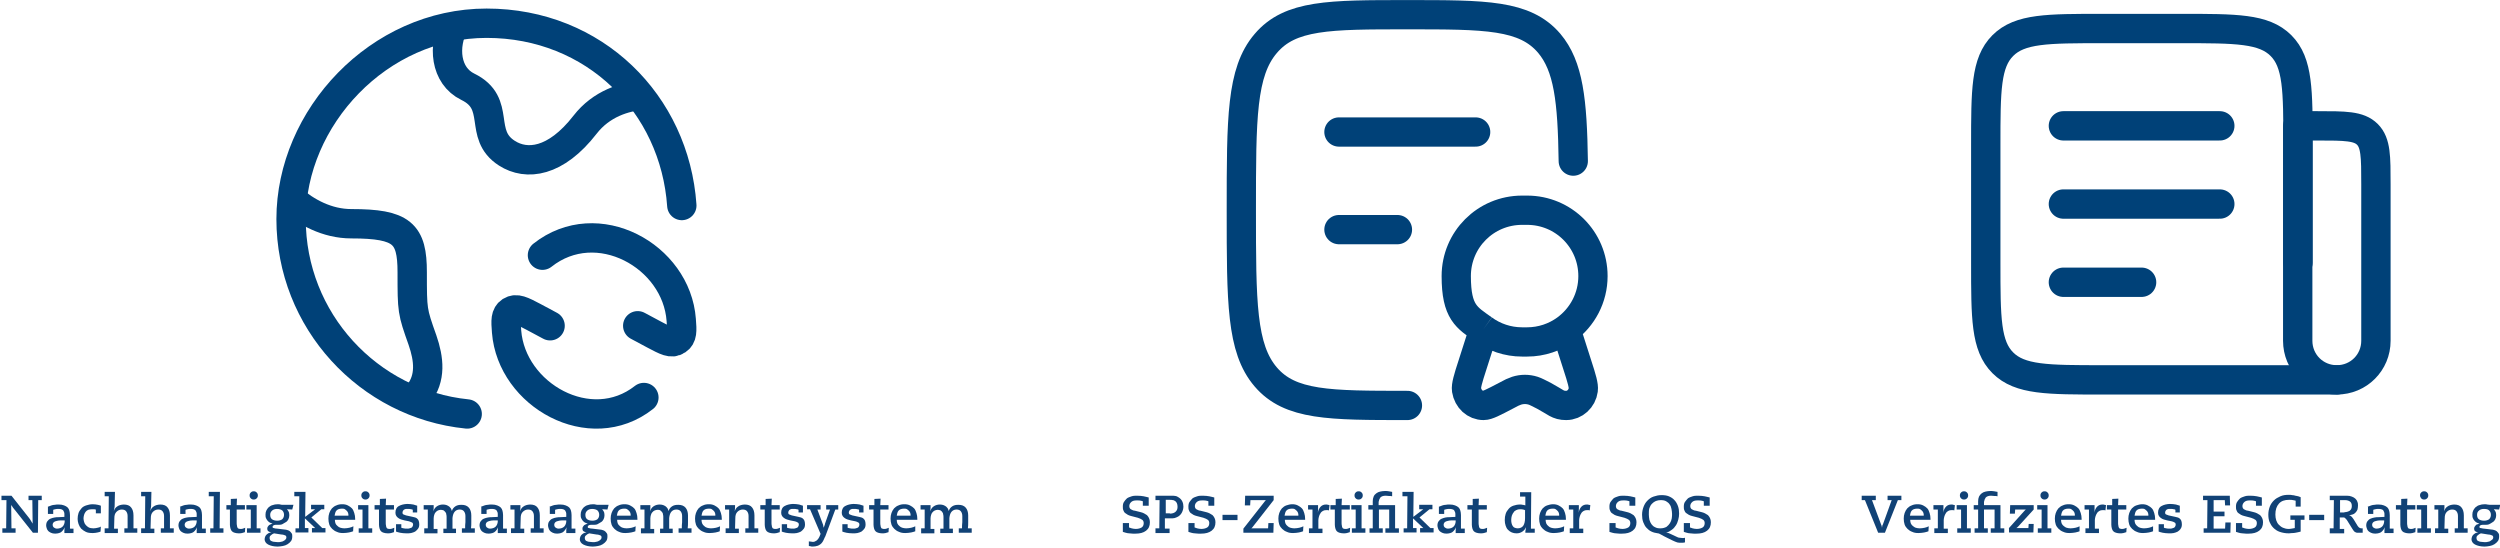 <?xml version="1.0" encoding="utf-8"?>
<!-- Generator: Adobe Illustrator 28.0.0, SVG Export Plug-In . SVG Version: 6.00 Build 0)  -->
<svg version="1.1" id="Ebene_2" xmlns="http://www.w3.org/2000/svg" xmlns:xlink="http://www.w3.org/1999/xlink" x="0px" y="0px"
	 viewBox="0 0 850.3 186.3" style="enable-background:new 0 0 850.3 186.3;" xml:space="preserve">
<style type="text/css">
	.st0{fill:#114276;}
	.st1{fill:none;stroke:#004178;stroke-width:9.983;stroke-linecap:round;stroke-linejoin:round;}
	.st2{fill:none;stroke:#004178;stroke-width:9.983;stroke-linecap:round;}
	.st3{fill:none;stroke:#004178;stroke-width:9.983;stroke-linejoin:round;}
	.st4{fill:none;stroke:#004178;stroke-width:9.954;stroke-linecap:round;stroke-linejoin:round;}
	.st5{fill:none;stroke:#004178;stroke-width:9.954;}
</style>
<g>
	<g>
		<path class="st0" d="M0.8,179.7h1.3l0.1-9.6H0.5v-1.5h3.4l6,7.6c0.1,0.1,0.2,0.3,0.3,0.4c0.1,0.2,0.2,0.3,0.3,0.5
			c0.1,0.2,0.2,0.3,0.3,0.5c0.1,0.2,0.2,0.3,0.3,0.5h0l-0.1-8H9.7v-1.5h4.5v1.5H13l-0.1,11.1h-1.7L4.7,173c-0.2-0.2-0.4-0.5-0.5-0.7
			c-0.2-0.2-0.3-0.4-0.4-0.6l0,0l0.1,8h1.4v1.5H0.8V179.7z"/>
		<path class="st0" d="M16.2,172.4c0.1-0.1,0.3-0.1,0.5-0.2c0.2-0.1,0.5-0.2,0.8-0.3s0.7-0.2,1.1-0.2c0.4-0.1,0.9-0.1,1.4-0.1
			c0.7,0,1.3,0.1,1.8,0.3s0.9,0.4,1.2,0.7c0.3,0.3,0.5,0.7,0.6,1.1c0.1,0.4,0.2,0.9,0.2,1.5c0,0.8,0,1.5,0,2.3c0,0.8,0,1.5,0,2.3H25
			v1.5h-3.1c0-0.3,0-0.6,0-1c0-0.3,0.1-0.7,0.1-1h0c-0.1,0.3-0.2,0.5-0.4,0.8c-0.2,0.3-0.4,0.5-0.6,0.7s-0.5,0.4-0.9,0.5
			c-0.4,0.1-0.8,0.2-1.3,0.2c-0.6,0-1.1-0.1-1.5-0.3c-0.4-0.2-0.7-0.4-0.9-0.6c-0.2-0.3-0.4-0.5-0.5-0.9c-0.1-0.3-0.2-0.6-0.2-0.9
			c0-0.6,0.1-1.1,0.4-1.5c0.3-0.4,0.6-0.7,1.1-0.9c0.4-0.2,0.9-0.3,1.4-0.4c0.5-0.1,0.9-0.1,1.3-0.1l2-0.1V175c0-0.3,0-0.6-0.1-0.8
			c-0.1-0.2-0.2-0.4-0.3-0.6c-0.2-0.2-0.4-0.3-0.7-0.4c-0.3-0.1-0.6-0.1-1-0.1c-0.4,0-0.7,0-1,0.1c-0.3,0.1-0.6,0.1-0.7,0.2v1.4
			h-1.8V172.4z M17.9,178.5c0,0.3,0.1,0.6,0.4,0.9c0.3,0.2,0.6,0.4,1.1,0.4c0.4,0,0.8-0.1,1.1-0.2c0.3-0.1,0.6-0.3,0.8-0.5
			c0.2-0.2,0.4-0.5,0.5-0.8c0.1-0.3,0.2-0.6,0.2-0.9V177c-0.5,0-1.1,0-1.5,0c-0.5,0-0.9,0.1-1.3,0.2c-0.4,0.1-0.7,0.2-0.9,0.4
			C18,177.9,17.9,178.2,17.9,178.5z"/>
		<path class="st0" d="M32.5,173.3c-0.1,0-0.3-0.1-0.5-0.1c-0.2,0-0.4,0-0.7,0c-0.5,0-0.9,0.1-1.3,0.2c-0.4,0.2-0.7,0.4-0.9,0.7
			c-0.2,0.3-0.4,0.6-0.5,1c-0.1,0.4-0.2,0.8-0.2,1.2c0,0.4,0.1,0.8,0.2,1.2c0.1,0.4,0.3,0.8,0.6,1.1s0.6,0.6,1,0.8
			c0.4,0.2,1,0.3,1.6,0.3c0.5,0,0.9-0.1,1.4-0.2c0.5-0.1,0.8-0.2,1.1-0.4l-0.1,1.7c-0.2,0.1-0.5,0.2-1,0.3s-1,0.2-1.6,0.2
			c-1,0-1.8-0.1-2.4-0.4s-1.2-0.7-1.6-1.1c-0.4-0.5-0.7-1-0.9-1.6s-0.3-1.2-0.3-1.7c0-0.7,0.1-1.4,0.3-2c0.2-0.6,0.6-1.1,1-1.6
			s1-0.8,1.6-1s1.4-0.4,2.2-0.4c0.7,0,1.3,0.1,1.8,0.2c0.4,0.1,0.8,0.2,1,0.3v2.6h-1.7V173.3z"/>
		<path class="st0" d="M35.8,179.7h1.1l0.1-10.9h-1.4v-1.5h3.5l-0.1,4.5c0,0.3,0,0.6-0.1,1s-0.1,0.7-0.2,1.1h0
			c0.1-0.3,0.2-0.6,0.4-0.9c0.2-0.3,0.4-0.5,0.7-0.7c0.3-0.2,0.6-0.4,1-0.5s0.8-0.2,1.3-0.2c1.1,0,2,0.3,2.5,1
			c0.5,0.6,0.8,1.5,0.8,2.7c0,0.8,0,1.5,0,2.2s0,1.5,0,2.2h1.3v1.5h-4.4v-1.5h1.1c0-0.7,0-1.4,0-2.1c0-0.7,0-1.4,0-2.1
			c0-0.7-0.2-1.2-0.5-1.6c-0.3-0.4-0.8-0.6-1.5-0.6c-0.7,0-1.3,0.3-1.8,0.8c-0.5,0.5-0.7,1.2-0.7,2.1l-0.1,3.6h1.3v1.5h-4.5V179.7z"
			/>
		<path class="st0" d="M48.2,179.7h1.1l0.1-10.9h-1.4v-1.5h3.5l-0.1,4.5c0,0.3,0,0.6-0.1,1s-0.1,0.7-0.2,1.1h0
			c0.1-0.3,0.2-0.6,0.4-0.9c0.2-0.3,0.4-0.5,0.7-0.7c0.3-0.2,0.6-0.4,1-0.5s0.8-0.2,1.3-0.2c1.1,0,2,0.3,2.5,1
			c0.5,0.6,0.8,1.5,0.8,2.7c0,0.8,0,1.5,0,2.2s0,1.5,0,2.2h1.3v1.5h-4.4v-1.5h1.1c0-0.7,0-1.4,0-2.1c0-0.7,0-1.4,0-2.1
			c0-0.7-0.2-1.2-0.5-1.6c-0.3-0.4-0.8-0.6-1.5-0.6c-0.7,0-1.3,0.3-1.8,0.8c-0.5,0.5-0.7,1.2-0.7,2.1l-0.1,3.6h1.3v1.5h-4.5V179.7z"
			/>
		<path class="st0" d="M61.1,172.4c0.1-0.1,0.3-0.1,0.5-0.2c0.2-0.1,0.5-0.2,0.8-0.3s0.7-0.2,1.1-0.2c0.4-0.1,0.9-0.1,1.4-0.1
			c0.7,0,1.3,0.1,1.8,0.3s0.9,0.4,1.2,0.7c0.3,0.3,0.5,0.7,0.6,1.1c0.1,0.4,0.2,0.9,0.2,1.5c0,0.8,0,1.5,0,2.3c0,0.8,0,1.5,0,2.3
			h1.3v1.5h-3.1c0-0.3,0-0.6,0-1c0-0.3,0.1-0.7,0.1-1h0c-0.1,0.3-0.2,0.5-0.4,0.8c-0.2,0.3-0.4,0.5-0.6,0.7s-0.5,0.4-0.9,0.5
			c-0.4,0.1-0.8,0.2-1.3,0.2c-0.6,0-1.1-0.1-1.5-0.3c-0.4-0.2-0.7-0.4-0.9-0.6c-0.2-0.3-0.4-0.5-0.5-0.9c-0.1-0.3-0.2-0.6-0.2-0.9
			c0-0.6,0.1-1.1,0.4-1.5c0.3-0.4,0.6-0.7,1.1-0.9c0.4-0.2,0.9-0.3,1.4-0.4c0.5-0.1,0.9-0.1,1.3-0.1l2-0.1V175c0-0.3,0-0.6-0.1-0.8
			c-0.1-0.2-0.2-0.4-0.3-0.6c-0.2-0.2-0.4-0.3-0.7-0.4c-0.3-0.1-0.6-0.1-1-0.1c-0.4,0-0.7,0-1,0.1c-0.3,0.1-0.6,0.1-0.7,0.2v1.4
			h-1.8V172.4z M62.8,178.5c0,0.3,0.1,0.6,0.4,0.9c0.3,0.2,0.6,0.4,1.1,0.4c0.4,0,0.8-0.1,1.1-0.2c0.3-0.1,0.6-0.3,0.8-0.5
			c0.2-0.2,0.4-0.5,0.5-0.8c0.1-0.3,0.2-0.6,0.2-0.9V177c-0.5,0-1.1,0-1.5,0c-0.5,0-0.9,0.1-1.3,0.2c-0.4,0.1-0.7,0.2-0.9,0.4
			C62.9,177.9,62.8,178.2,62.8,178.5z"/>
		<path class="st0" d="M71.4,179.7h1.2l0.1-10.9H71v-1.5h3.8l-0.1,12.4h1.3v1.5h-4.5V179.7z"/>
		<path class="st0" d="M77,171.8h1.5l0-2.1l2.1-0.1l-0.1,2.2h2.8v1.5h-2.8c0,0.8,0,1.5,0,2.2c0,0.7,0,1.4,0,2.2c0,0.4,0,0.8,0.1,1.1
			c0,0.3,0.1,0.5,0.2,0.7c0.1,0.2,0.2,0.3,0.4,0.3c0.2,0.1,0.4,0.1,0.6,0.1c0.3,0,0.6,0,0.8-0.1c0.3-0.1,0.5-0.2,0.8-0.3l-0.1,1.5
			c-0.3,0.1-0.6,0.2-1,0.3c-0.4,0.1-0.8,0.1-1.2,0.1c-0.5,0-0.9-0.1-1.3-0.2c-0.4-0.1-0.7-0.3-0.9-0.5c-0.2-0.2-0.4-0.5-0.5-0.9
			c-0.1-0.4-0.2-0.8-0.2-1.3c0-0.3,0-0.7,0-1.1c0-0.4,0-0.9,0-1.4c0-0.5,0-1,0-1.4c0-0.5,0-0.9,0-1.3H77V171.8z"/>
		<path class="st0" d="M84,179.7h1.3l0-6.4h-1.5v-1.5h3.5l0,7.9h1.3v1.5H84V179.7z M84.9,168.5c0-0.4,0.1-0.7,0.4-1
			c0.3-0.3,0.6-0.4,1-0.4s0.7,0.1,1,0.4c0.3,0.3,0.4,0.6,0.4,1s-0.1,0.7-0.4,1c-0.3,0.3-0.6,0.4-1,0.4s-0.7-0.1-1-0.4
			C85,169.2,84.9,168.9,84.9,168.5z"/>
		<path class="st0" d="M99.4,173.3l-1.8-0.1c0.2,0.2,0.3,0.4,0.5,0.7c0.2,0.3,0.3,0.8,0.3,1.3c0,0.5-0.1,1-0.3,1.4
			c-0.2,0.4-0.5,0.8-0.9,1s-0.8,0.5-1.2,0.7s-1,0.2-1.5,0.2h-0.8c-0.3,0-0.5,0.1-0.7,0.2c-0.2,0.1-0.3,0.3-0.3,0.5
			c0,0.2,0.1,0.4,0.4,0.4c0.3,0.1,0.7,0.2,1.2,0.2l2.5,0.3c0.3,0,0.7,0.1,1,0.2c0.3,0.1,0.6,0.2,0.8,0.4c0.2,0.2,0.4,0.4,0.6,0.7
			s0.2,0.6,0.2,1c0,0.6-0.1,1.2-0.4,1.6c-0.3,0.4-0.7,0.8-1.2,1.1c-0.5,0.3-1,0.5-1.6,0.6c-0.6,0.1-1.2,0.2-1.8,0.2
			c-0.7,0-1.3-0.1-1.8-0.2c-0.5-0.1-1-0.3-1.4-0.5c-0.4-0.2-0.7-0.5-0.9-0.8c-0.2-0.3-0.3-0.7-0.3-1c0-0.3,0.1-0.6,0.2-0.9
			c0.1-0.3,0.3-0.5,0.5-0.7c0.2-0.2,0.4-0.3,0.7-0.5c0.3-0.1,0.6-0.2,0.9-0.2v0c-0.4-0.1-0.7-0.2-1-0.4c-0.3-0.2-0.4-0.5-0.4-1
			c0-0.2,0.1-0.5,0.2-0.6c0.1-0.2,0.3-0.3,0.4-0.5c0.2-0.1,0.4-0.2,0.6-0.3s0.4-0.1,0.6-0.2v0c-0.3-0.1-0.5-0.2-0.8-0.3
			c-0.3-0.1-0.5-0.3-0.8-0.6c-0.2-0.2-0.4-0.5-0.6-0.9c-0.2-0.4-0.2-0.8-0.2-1.3s0.1-1,0.3-1.4c0.2-0.4,0.5-0.8,0.8-1.1
			c0.4-0.3,0.8-0.6,1.3-0.7c0.5-0.2,1.1-0.3,1.8-0.3c0.3,0,0.6,0,0.9,0.1s0.6,0.1,0.8,0.1h3.6L99.4,173.3z M93.2,181.4
			c-0.5,0.2-0.8,0.4-1.1,0.7c-0.3,0.2-0.4,0.5-0.4,0.9c0,0.3,0.1,0.5,0.2,0.7c0.1,0.2,0.3,0.3,0.6,0.4c0.2,0.1,0.5,0.2,0.9,0.2
			s0.7,0.1,1.1,0.1c0.3,0,0.7,0,1-0.1c0.3-0.1,0.7-0.1,0.9-0.3c0.3-0.1,0.5-0.3,0.7-0.5c0.2-0.2,0.3-0.4,0.3-0.7
			c0-0.3-0.1-0.6-0.4-0.7c-0.3-0.1-0.7-0.3-1.3-0.3L93.2,181.4z M91.9,175.1c0,0.7,0.2,1.2,0.6,1.5c0.4,0.3,1,0.5,1.8,0.5
			c0.7,0,1.3-0.2,1.7-0.5c0.4-0.4,0.6-0.9,0.6-1.5c0-0.6-0.2-1.1-0.6-1.5c-0.4-0.3-1-0.5-1.8-0.5c-0.7,0-1.3,0.2-1.7,0.6
			S91.9,174.5,91.9,175.1z"/>
		<path class="st0" d="M100.5,179.7h1.2l0.1-10.9h-1.7v-1.5h3.8l-0.1,8.5l3.4-2.6v0h-1.4v-1.5h4.5v1.5h-1l-3.4,2.8l3.7,3.6h1.1v1.5
			h-4.6v-1.5h1.1l-3.5-3.3v3.3h1.2v1.5h-4.4V179.7z"/>
		<path class="st0" d="M120.1,180.7c-0.3,0.1-0.8,0.3-1.4,0.4c-0.6,0.1-1.3,0.2-2,0.2c-0.8,0-1.5-0.1-2.1-0.4
			c-0.6-0.2-1.2-0.6-1.6-1c-0.4-0.4-0.8-0.9-1-1.5c-0.2-0.6-0.3-1.3-0.3-2c0-0.7,0.1-1.3,0.3-1.9s0.5-1.1,0.9-1.6
			c0.4-0.4,0.9-0.8,1.5-1c0.6-0.3,1.3-0.4,2-0.4c0.7,0,1.3,0.1,1.9,0.4s1,0.6,1.4,1c0.4,0.4,0.6,1,0.8,1.6c0.2,0.6,0.3,1.3,0.3,2
			v0.3h-6.9c0,0.5,0.1,0.9,0.2,1.2s0.4,0.7,0.7,0.9c0.3,0.3,0.6,0.5,1,0.6c0.4,0.1,0.8,0.2,1.3,0.2c0.6,0,1.2-0.1,1.7-0.2
			c0.5-0.1,1-0.3,1.4-0.5L120.1,180.7z M118.5,175.4v-0.2c0-0.2,0-0.4-0.1-0.7c-0.1-0.3-0.2-0.5-0.4-0.7c-0.2-0.2-0.4-0.4-0.7-0.6
			c-0.3-0.2-0.7-0.2-1.1-0.2s-0.8,0.1-1.1,0.2c-0.3,0.1-0.5,0.3-0.7,0.5c-0.2,0.2-0.3,0.5-0.4,0.8c-0.1,0.3-0.1,0.6-0.2,0.9H118.5z"
			/>
		<path class="st0" d="M122,179.7h1.3l0-6.4h-1.5v-1.5h3.5l0,7.9h1.3v1.5H122V179.7z M122.9,168.5c0-0.4,0.1-0.7,0.4-1
			c0.3-0.3,0.6-0.4,1-0.4s0.7,0.1,1,0.4c0.3,0.3,0.4,0.6,0.4,1s-0.1,0.7-0.4,1c-0.3,0.3-0.6,0.4-1,0.4s-0.7-0.1-1-0.4
			C123,169.2,122.9,168.9,122.9,168.5z"/>
		<path class="st0" d="M127.7,171.8h1.5l0-2.1l2.1-0.1l-0.1,2.2h2.8v1.5h-2.8c0,0.8,0,1.5,0,2.2c0,0.7,0,1.4,0,2.2
			c0,0.4,0,0.8,0.1,1.1c0,0.3,0.1,0.5,0.2,0.7c0.1,0.2,0.2,0.3,0.4,0.3c0.2,0.1,0.4,0.1,0.6,0.1c0.3,0,0.6,0,0.8-0.1
			c0.3-0.1,0.5-0.2,0.8-0.3l-0.1,1.5c-0.3,0.1-0.6,0.2-1,0.3c-0.4,0.1-0.8,0.1-1.2,0.1c-0.5,0-0.9-0.1-1.3-0.2
			c-0.4-0.1-0.7-0.3-0.9-0.5c-0.2-0.2-0.4-0.5-0.5-0.9c-0.1-0.4-0.2-0.8-0.2-1.3c0-0.3,0-0.7,0-1.1c0-0.4,0-0.9,0-1.4
			c0-0.5,0-1,0-1.4c0-0.5,0-0.9,0-1.3h-1.5V171.8z"/>
		<path class="st0" d="M140.4,174.5l0-1.1c-0.1-0.1-0.3-0.2-0.6-0.2c-0.2-0.1-0.6-0.1-1-0.1c-0.2,0-0.5,0-0.7,0
			c-0.2,0-0.4,0.1-0.6,0.2c-0.2,0.1-0.3,0.2-0.4,0.4c-0.1,0.2-0.2,0.3-0.2,0.6c0,0.4,0.1,0.6,0.4,0.7s0.5,0.2,0.8,0.3l2.3,0.5
			c0.3,0.1,0.5,0.1,0.8,0.2c0.3,0.1,0.5,0.2,0.7,0.4c0.2,0.2,0.4,0.4,0.5,0.7s0.2,0.7,0.2,1.2c0,0.6-0.1,1.1-0.4,1.5s-0.6,0.7-1,1
			c-0.4,0.2-0.9,0.4-1.4,0.5c-0.5,0.1-1,0.1-1.6,0.1c-0.8,0-1.5-0.1-2.1-0.2c-0.6-0.1-1.1-0.3-1.4-0.4l0-2.5h1.8l0,1.2
			c0.2,0.1,0.4,0.1,0.8,0.2c0.3,0.1,0.8,0.1,1.3,0.1c0.2,0,0.5,0,0.7-0.1s0.4-0.1,0.6-0.2c0.2-0.1,0.3-0.2,0.4-0.4
			c0.1-0.2,0.2-0.4,0.2-0.6c0-0.4-0.1-0.7-0.4-0.8s-0.6-0.3-1-0.4l-1.5-0.3c-0.4-0.1-0.7-0.2-1.1-0.3c-0.4-0.1-0.7-0.3-1-0.5
			c-0.3-0.2-0.5-0.4-0.7-0.7s-0.3-0.7-0.3-1.1c0-0.6,0.1-1,0.3-1.4c0.2-0.4,0.5-0.7,0.9-0.9c0.4-0.2,0.8-0.4,1.3-0.5s1-0.2,1.5-0.2
			c0.8,0,1.5,0.1,2.1,0.2c0.6,0.2,1,0.3,1.3,0.4l0,2.3H140.4z"/>
		<path class="st0" d="M144.4,179.7h1.1l0-6.4h-1.4v-1.5h3.4c0,0.3,0,0.6,0,1s-0.1,0.7-0.1,1.1h0c0.2-0.7,0.6-1.3,1.2-1.7
			s1.3-0.6,2.1-0.6c0.5,0,0.9,0.1,1.2,0.2c0.3,0.1,0.6,0.3,0.9,0.5c0.2,0.2,0.4,0.4,0.6,0.7c0.1,0.3,0.2,0.5,0.3,0.8h0
			c0.2-0.7,0.6-1.2,1.2-1.6c0.6-0.4,1.3-0.5,2.1-0.5c1.1,0,1.9,0.3,2.5,1c0.5,0.6,0.8,1.5,0.8,2.6c0,0.8,0,1.5,0,2.2
			c0,0.7,0,1.5-0.1,2.2h1.3v1.5h-4.4v-1.5h1.1c0-0.7,0-1.4,0.1-2.1c0-0.7,0-1.4,0-2.1c0-0.7-0.2-1.2-0.5-1.6
			c-0.3-0.4-0.8-0.6-1.5-0.6c-0.7,0-1.3,0.3-1.7,0.8c-0.4,0.5-0.6,1.2-0.7,2.1l0,3.6h1.2v1.5h-4.3v-1.5h1.1l0-3.8c0-0.4,0-0.7-0.1-1
			c0-0.3-0.1-0.6-0.3-0.8s-0.3-0.4-0.6-0.6c-0.3-0.1-0.6-0.2-1-0.2c-0.3,0-0.6,0.1-0.9,0.2c-0.3,0.1-0.5,0.3-0.8,0.6
			c-0.2,0.2-0.4,0.5-0.5,0.9c-0.1,0.4-0.2,0.7-0.2,1.2l0,3.6h1.3v1.5h-4.5V179.7z"/>
		<path class="st0" d="M163.5,172.4c0.1-0.1,0.3-0.1,0.5-0.2c0.2-0.1,0.5-0.2,0.8-0.3s0.7-0.2,1.1-0.2c0.4-0.1,0.9-0.1,1.4-0.1
			c0.7,0,1.3,0.1,1.8,0.3s0.9,0.4,1.2,0.7c0.3,0.3,0.5,0.7,0.6,1.1c0.1,0.4,0.2,0.9,0.2,1.5c0,0.8,0,1.5,0,2.3c0,0.8,0,1.5,0,2.3
			h1.3v1.5h-3.1c0-0.3,0-0.6,0-1c0-0.3,0.1-0.7,0.1-1h0c-0.1,0.3-0.2,0.5-0.4,0.8c-0.2,0.3-0.4,0.5-0.6,0.7s-0.5,0.4-0.9,0.5
			c-0.4,0.1-0.8,0.2-1.3,0.2c-0.6,0-1.1-0.1-1.5-0.3c-0.4-0.2-0.7-0.4-0.9-0.6c-0.2-0.3-0.4-0.5-0.5-0.9c-0.1-0.3-0.2-0.6-0.2-0.9
			c0-0.6,0.1-1.1,0.4-1.5c0.3-0.4,0.6-0.7,1.1-0.9c0.4-0.2,0.9-0.3,1.4-0.4c0.5-0.1,0.9-0.1,1.3-0.1l2-0.1V175c0-0.3,0-0.6-0.1-0.8
			c-0.1-0.2-0.2-0.4-0.3-0.6c-0.2-0.2-0.4-0.3-0.7-0.4c-0.3-0.1-0.6-0.1-1-0.1c-0.4,0-0.7,0-1,0.1c-0.3,0.1-0.6,0.1-0.7,0.2v1.4
			h-1.8V172.4z M165.2,178.5c0,0.3,0.1,0.6,0.4,0.9c0.3,0.2,0.6,0.4,1.1,0.4c0.4,0,0.8-0.1,1.1-0.2c0.3-0.1,0.6-0.3,0.8-0.5
			c0.2-0.2,0.4-0.5,0.5-0.8c0.1-0.3,0.2-0.6,0.2-0.9V177c-0.5,0-1.1,0-1.5,0c-0.5,0-0.9,0.1-1.3,0.2c-0.4,0.1-0.7,0.2-0.9,0.4
			C165.3,177.9,165.2,178.2,165.2,178.5z"/>
		<path class="st0" d="M173.9,179.7h1.1l0-6.4h-1.4v-1.5h3.4c0,0.3,0,0.6,0,1s-0.1,0.7-0.1,1.1h0c0.1-0.3,0.2-0.6,0.4-0.9
			c0.2-0.3,0.4-0.5,0.7-0.7c0.3-0.2,0.6-0.4,1-0.5s0.8-0.2,1.3-0.2c1.1,0,2,0.3,2.5,1c0.5,0.6,0.8,1.5,0.8,2.7c0,0.8,0,1.5,0,2.2
			s0,1.5,0,2.2h1.3v1.5h-4.4v-1.5h1.1c0-0.7,0-1.4,0-2.1c0-0.7,0-1.4,0-2.1c0-0.7-0.2-1.2-0.5-1.6c-0.3-0.4-0.8-0.6-1.5-0.6
			c-0.7,0-1.3,0.3-1.8,0.8c-0.5,0.5-0.7,1.2-0.7,2.1l-0.1,3.6h1.3v1.5h-4.5V179.7z"/>
		<path class="st0" d="M186.8,172.4c0.1-0.1,0.3-0.1,0.5-0.2c0.2-0.1,0.5-0.2,0.8-0.3s0.7-0.2,1.1-0.2c0.4-0.1,0.9-0.1,1.4-0.1
			c0.7,0,1.3,0.1,1.8,0.3s0.9,0.4,1.2,0.7c0.3,0.3,0.5,0.7,0.6,1.1c0.1,0.4,0.2,0.9,0.2,1.5c0,0.8,0,1.5,0,2.3c0,0.8,0,1.5,0,2.3
			h1.3v1.5h-3.1c0-0.3,0-0.6,0-1c0-0.3,0.1-0.7,0.1-1h0c-0.1,0.3-0.2,0.5-0.4,0.8c-0.2,0.3-0.4,0.5-0.6,0.7s-0.5,0.4-0.9,0.5
			c-0.4,0.1-0.8,0.2-1.3,0.2c-0.6,0-1.1-0.1-1.5-0.3c-0.4-0.2-0.7-0.4-0.9-0.6c-0.2-0.3-0.4-0.5-0.5-0.9c-0.1-0.3-0.2-0.6-0.2-0.9
			c0-0.6,0.1-1.1,0.4-1.5c0.3-0.4,0.6-0.7,1.1-0.9c0.4-0.2,0.9-0.3,1.4-0.4c0.5-0.1,0.9-0.1,1.3-0.1l2-0.1V175c0-0.3,0-0.6-0.1-0.8
			c-0.1-0.2-0.2-0.4-0.3-0.6c-0.2-0.2-0.4-0.3-0.7-0.4c-0.3-0.1-0.6-0.1-1-0.1c-0.4,0-0.7,0-1,0.1c-0.3,0.1-0.6,0.1-0.7,0.2v1.4
			h-1.8V172.4z M188.5,178.5c0,0.3,0.1,0.6,0.4,0.9c0.3,0.2,0.6,0.4,1.1,0.4c0.4,0,0.8-0.1,1.1-0.2c0.3-0.1,0.6-0.3,0.8-0.5
			c0.2-0.2,0.4-0.5,0.5-0.8c0.1-0.3,0.2-0.6,0.2-0.9V177c-0.5,0-1.1,0-1.5,0c-0.5,0-0.9,0.1-1.3,0.2c-0.4,0.1-0.7,0.2-0.9,0.4
			C188.6,177.9,188.5,178.2,188.5,178.5z"/>
		<path class="st0" d="M206.6,173.3l-1.8-0.1c0.2,0.2,0.3,0.4,0.5,0.7c0.2,0.3,0.3,0.8,0.3,1.3c0,0.5-0.1,1-0.3,1.4
			c-0.2,0.4-0.5,0.8-0.9,1s-0.8,0.5-1.2,0.7s-1,0.2-1.5,0.2h-0.8c-0.3,0-0.5,0.1-0.7,0.2c-0.2,0.1-0.3,0.3-0.3,0.5
			c0,0.2,0.1,0.4,0.4,0.4c0.3,0.1,0.7,0.2,1.2,0.2l2.5,0.3c0.3,0,0.7,0.1,1,0.2c0.3,0.1,0.6,0.2,0.8,0.4c0.2,0.2,0.4,0.4,0.6,0.7
			s0.2,0.6,0.2,1c0,0.6-0.1,1.2-0.4,1.6c-0.3,0.4-0.7,0.8-1.2,1.1c-0.5,0.3-1,0.5-1.6,0.6c-0.6,0.1-1.2,0.2-1.8,0.2
			c-0.7,0-1.3-0.1-1.8-0.2c-0.5-0.1-1-0.3-1.4-0.5c-0.4-0.2-0.7-0.5-0.9-0.8c-0.2-0.3-0.3-0.7-0.3-1c0-0.3,0.1-0.6,0.2-0.9
			c0.1-0.3,0.3-0.5,0.5-0.7c0.2-0.2,0.4-0.3,0.7-0.5c0.3-0.1,0.6-0.2,0.9-0.2v0c-0.4-0.1-0.7-0.2-1-0.4c-0.3-0.2-0.4-0.5-0.4-1
			c0-0.2,0.1-0.5,0.2-0.6c0.1-0.2,0.3-0.3,0.4-0.5c0.2-0.1,0.4-0.2,0.6-0.3s0.4-0.1,0.6-0.2v0c-0.3-0.1-0.5-0.2-0.8-0.3
			c-0.3-0.1-0.5-0.3-0.8-0.6c-0.2-0.2-0.4-0.5-0.6-0.9c-0.2-0.4-0.2-0.8-0.2-1.3s0.1-1,0.3-1.4c0.2-0.4,0.5-0.8,0.8-1.1
			c0.4-0.3,0.8-0.6,1.3-0.7c0.5-0.2,1.1-0.3,1.8-0.3c0.3,0,0.6,0,0.9,0.1s0.6,0.1,0.8,0.1h3.6L206.6,173.3z M200.4,181.4
			c-0.5,0.2-0.8,0.4-1.1,0.7c-0.3,0.2-0.4,0.5-0.4,0.9c0,0.3,0.1,0.5,0.2,0.7c0.1,0.2,0.3,0.3,0.6,0.4c0.2,0.1,0.5,0.2,0.9,0.2
			s0.7,0.1,1.1,0.1c0.3,0,0.7,0,1-0.1c0.3-0.1,0.7-0.1,0.9-0.3c0.3-0.1,0.5-0.3,0.7-0.5c0.2-0.2,0.3-0.4,0.3-0.7
			c0-0.3-0.1-0.6-0.4-0.7c-0.3-0.1-0.7-0.3-1.3-0.3L200.4,181.4z M199.1,175.1c0,0.7,0.2,1.2,0.6,1.5c0.4,0.3,1,0.5,1.8,0.5
			c0.7,0,1.3-0.2,1.7-0.5c0.4-0.4,0.6-0.9,0.6-1.5c0-0.6-0.2-1.1-0.6-1.5c-0.4-0.3-1-0.5-1.8-0.5c-0.7,0-1.3,0.2-1.7,0.6
			S199.1,174.5,199.1,175.1z"/>
		<path class="st0" d="M216.1,180.7c-0.3,0.1-0.8,0.3-1.4,0.4c-0.6,0.1-1.3,0.2-2,0.2c-0.8,0-1.5-0.1-2.1-0.4
			c-0.6-0.2-1.2-0.6-1.6-1c-0.4-0.4-0.8-0.9-1-1.5c-0.2-0.6-0.3-1.3-0.3-2c0-0.7,0.1-1.3,0.3-1.9s0.5-1.1,0.9-1.6
			c0.4-0.4,0.9-0.8,1.5-1c0.6-0.3,1.3-0.4,2-0.4c0.7,0,1.3,0.1,1.9,0.4s1,0.6,1.4,1c0.4,0.4,0.6,1,0.8,1.6c0.2,0.6,0.3,1.3,0.3,2
			v0.3h-6.9c0,0.5,0.1,0.9,0.2,1.2s0.4,0.7,0.7,0.9c0.3,0.3,0.6,0.5,1,0.6c0.4,0.1,0.8,0.2,1.3,0.2c0.6,0,1.2-0.1,1.7-0.2
			c0.5-0.1,1-0.3,1.4-0.5L216.1,180.7z M214.5,175.4v-0.2c0-0.2,0-0.4-0.1-0.7c-0.1-0.3-0.2-0.5-0.4-0.7c-0.2-0.2-0.4-0.4-0.7-0.6
			c-0.3-0.2-0.7-0.2-1.1-0.2s-0.8,0.1-1.1,0.2c-0.3,0.1-0.5,0.3-0.7,0.5c-0.2,0.2-0.3,0.5-0.4,0.8c-0.1,0.3-0.1,0.6-0.2,0.9H214.5z"
			/>
		<path class="st0" d="M218.1,179.7h1.1l0-6.4h-1.4v-1.5h3.4c0,0.3,0,0.6,0,1s-0.1,0.7-0.1,1.1h0c0.2-0.7,0.6-1.3,1.2-1.7
			s1.3-0.6,2.1-0.6c0.5,0,0.9,0.1,1.2,0.2c0.3,0.1,0.6,0.3,0.9,0.5c0.2,0.2,0.4,0.4,0.6,0.7c0.1,0.3,0.2,0.5,0.3,0.8h0
			c0.2-0.7,0.6-1.2,1.2-1.6c0.6-0.4,1.3-0.5,2.1-0.5c1.1,0,1.9,0.3,2.5,1c0.5,0.6,0.8,1.5,0.8,2.6c0,0.8,0,1.5,0,2.2
			c0,0.7,0,1.5-0.1,2.2h1.3v1.5h-4.4v-1.5h1.1c0-0.7,0-1.4,0.1-2.1c0-0.7,0-1.4,0-2.1c0-0.7-0.2-1.2-0.5-1.6
			c-0.3-0.4-0.8-0.6-1.5-0.6c-0.7,0-1.3,0.3-1.7,0.8c-0.4,0.5-0.6,1.2-0.7,2.1l0,3.6h1.2v1.5h-4.3v-1.5h1.1l0-3.8c0-0.4,0-0.7-0.1-1
			c0-0.3-0.1-0.6-0.3-0.8s-0.3-0.4-0.6-0.6s-0.6-0.2-1-0.2c-0.3,0-0.6,0.1-0.9,0.2c-0.3,0.1-0.5,0.3-0.8,0.6
			c-0.2,0.2-0.4,0.5-0.5,0.9c-0.1,0.4-0.2,0.7-0.2,1.2l0,3.6h1.3v1.5h-4.5V179.7z"/>
		<path class="st0" d="M244.8,180.7c-0.3,0.1-0.8,0.3-1.4,0.4c-0.6,0.1-1.3,0.2-2,0.2c-0.8,0-1.5-0.1-2.1-0.4
			c-0.6-0.2-1.2-0.6-1.6-1s-0.8-0.9-1-1.5c-0.2-0.6-0.3-1.3-0.3-2c0-0.7,0.1-1.3,0.3-1.9s0.5-1.1,0.9-1.6c0.4-0.4,0.9-0.8,1.5-1
			c0.6-0.3,1.3-0.4,2-0.4c0.7,0,1.3,0.1,1.9,0.4s1,0.6,1.4,1c0.4,0.4,0.6,1,0.8,1.6c0.2,0.6,0.3,1.3,0.3,2v0.3h-6.9
			c0,0.5,0.1,0.9,0.2,1.2c0.2,0.4,0.4,0.7,0.7,0.9c0.3,0.3,0.6,0.5,1,0.6c0.4,0.1,0.8,0.2,1.3,0.2c0.6,0,1.2-0.1,1.7-0.2
			c0.5-0.1,1-0.3,1.4-0.5L244.8,180.7z M243.3,175.4v-0.2c0-0.2,0-0.4-0.1-0.7s-0.2-0.5-0.4-0.7c-0.2-0.2-0.4-0.4-0.7-0.6
			c-0.3-0.2-0.7-0.2-1.1-0.2c-0.4,0-0.8,0.1-1.1,0.2c-0.3,0.1-0.5,0.3-0.7,0.5c-0.2,0.2-0.3,0.5-0.4,0.8c-0.1,0.3-0.1,0.6-0.2,0.9
			H243.3z"/>
		<path class="st0" d="M246.9,179.7h1.1l0-6.4h-1.4v-1.5h3.4c0,0.3,0,0.6,0,1c0,0.3-0.1,0.7-0.1,1.1h0c0.1-0.3,0.2-0.6,0.4-0.9
			c0.2-0.3,0.4-0.5,0.7-0.7s0.6-0.4,1-0.5s0.8-0.2,1.3-0.2c1.1,0,2,0.3,2.5,1c0.5,0.6,0.8,1.5,0.8,2.7c0,0.8,0,1.5,0,2.2
			c0,0.7,0,1.5,0,2.2h1.3v1.5h-4.4v-1.5h1.1c0-0.7,0-1.4,0-2.1c0-0.7,0-1.4,0-2.1c0-0.7-0.2-1.2-0.5-1.6c-0.3-0.4-0.8-0.6-1.5-0.6
			c-0.7,0-1.3,0.3-1.8,0.8c-0.5,0.5-0.7,1.2-0.7,2.1l-0.1,3.6h1.3v1.5h-4.5V179.7z"/>
		<path class="st0" d="M258.9,171.8h1.5l0-2.1l2.1-0.1l-0.1,2.2h2.8v1.5h-2.8c0,0.8,0,1.5,0,2.2c0,0.7,0,1.4,0,2.2
			c0,0.4,0,0.8,0.1,1.1c0,0.3,0.1,0.5,0.2,0.7s0.2,0.3,0.4,0.3c0.2,0.1,0.4,0.1,0.6,0.1c0.3,0,0.6,0,0.8-0.1
			c0.3-0.1,0.5-0.2,0.8-0.3l-0.1,1.5c-0.3,0.1-0.6,0.2-1,0.3s-0.8,0.1-1.2,0.1c-0.5,0-0.9-0.1-1.3-0.2c-0.4-0.1-0.7-0.3-0.9-0.5
			c-0.2-0.2-0.4-0.5-0.5-0.9c-0.1-0.4-0.2-0.8-0.2-1.3c0-0.3,0-0.7,0-1.1c0-0.4,0-0.9,0-1.4c0-0.5,0-1,0-1.4c0-0.5,0-0.9,0-1.3h-1.5
			V171.8z"/>
		<path class="st0" d="M271.6,174.5l0-1.1c-0.1-0.1-0.3-0.2-0.6-0.2c-0.2-0.1-0.6-0.1-1-0.1c-0.2,0-0.5,0-0.7,0
			c-0.2,0-0.4,0.1-0.6,0.2c-0.2,0.1-0.3,0.2-0.4,0.4c-0.1,0.2-0.2,0.3-0.2,0.6c0,0.4,0.1,0.6,0.4,0.7c0.3,0.1,0.5,0.2,0.8,0.3
			l2.3,0.5c0.3,0.1,0.5,0.1,0.8,0.2c0.3,0.1,0.5,0.2,0.7,0.4c0.2,0.2,0.4,0.4,0.5,0.7s0.2,0.7,0.2,1.2c0,0.6-0.1,1.1-0.4,1.5
			s-0.6,0.7-1,1c-0.4,0.2-0.9,0.4-1.4,0.5c-0.5,0.1-1,0.1-1.6,0.1c-0.8,0-1.5-0.1-2.1-0.2c-0.6-0.1-1.1-0.3-1.4-0.4l0-2.5h1.8l0,1.2
			c0.2,0.1,0.4,0.1,0.8,0.2c0.3,0.1,0.8,0.1,1.3,0.1c0.2,0,0.5,0,0.7-0.1s0.4-0.1,0.6-0.2c0.2-0.1,0.3-0.2,0.4-0.4
			c0.1-0.2,0.2-0.4,0.2-0.6c0-0.4-0.1-0.7-0.4-0.8c-0.3-0.2-0.6-0.3-1-0.4l-1.5-0.3c-0.4-0.1-0.7-0.2-1.1-0.3
			c-0.4-0.1-0.7-0.3-1-0.5c-0.3-0.2-0.5-0.4-0.7-0.7c-0.2-0.3-0.3-0.7-0.3-1.1c0-0.6,0.1-1,0.3-1.4c0.2-0.4,0.5-0.7,0.9-0.9
			s0.8-0.4,1.3-0.5s1-0.2,1.5-0.2c0.8,0,1.5,0.1,2.1,0.2c0.6,0.2,1,0.3,1.3,0.4l0,2.3H271.6z"/>
		<path class="st0" d="M274.7,171.8h4.4v1.5h-1.1l1.8,4.8c0.1,0.2,0.2,0.5,0.2,0.7s0.1,0.5,0.2,0.7h0c0-0.2,0.1-0.4,0.2-0.7
			c0.1-0.2,0.2-0.5,0.2-0.7l1.7-4.8h-1.3v-1.5h4.1v1.5h-1l-2.9,7.8c-0.1,0.2-0.2,0.5-0.3,0.8s-0.2,0.6-0.4,0.9
			c-0.1,0.3-0.3,0.6-0.4,0.9c-0.1,0.3-0.3,0.5-0.4,0.7c-0.4,0.6-0.9,0.9-1.5,1.2c-0.6,0.2-1.2,0.3-1.8,0.3c-0.3,0-0.5,0-0.7-0.1
			c-0.2,0-0.4-0.1-0.6-0.1v-1.6c0.1,0.1,0.4,0.1,0.6,0.1s0.5,0.1,0.7,0.1c0.2,0,0.5,0,0.7-0.1c0.2-0.1,0.4-0.2,0.7-0.4
			c0.2-0.2,0.4-0.4,0.6-0.7c0.2-0.3,0.4-0.7,0.6-1.3l0.1-0.2l-3.6-8.4h-1V171.8z"/>
		<path class="st0" d="M292.2,174.5l0-1.1c-0.1-0.1-0.3-0.2-0.6-0.2c-0.2-0.1-0.6-0.1-1-0.1c-0.2,0-0.5,0-0.7,0
			c-0.2,0-0.4,0.1-0.6,0.2c-0.2,0.1-0.3,0.2-0.4,0.4c-0.1,0.2-0.2,0.3-0.2,0.6c0,0.4,0.1,0.6,0.4,0.7c0.3,0.1,0.5,0.2,0.8,0.3
			l2.3,0.5c0.3,0.1,0.5,0.1,0.8,0.2c0.3,0.1,0.5,0.2,0.7,0.4c0.2,0.2,0.4,0.4,0.5,0.7s0.2,0.7,0.2,1.2c0,0.6-0.1,1.1-0.4,1.5
			s-0.6,0.7-1,1c-0.4,0.2-0.9,0.4-1.4,0.5c-0.5,0.1-1,0.1-1.6,0.1c-0.8,0-1.5-0.1-2.1-0.2c-0.6-0.1-1.1-0.3-1.4-0.4l0-2.5h1.8l0,1.2
			c0.2,0.1,0.4,0.1,0.8,0.2c0.3,0.1,0.8,0.1,1.3,0.1c0.2,0,0.5,0,0.7-0.1s0.4-0.1,0.6-0.2c0.2-0.1,0.3-0.2,0.4-0.4
			c0.1-0.2,0.2-0.4,0.2-0.6c0-0.4-0.1-0.7-0.4-0.8c-0.3-0.2-0.6-0.3-1-0.4l-1.5-0.3c-0.4-0.1-0.7-0.2-1.1-0.3
			c-0.4-0.1-0.7-0.3-1-0.5c-0.3-0.2-0.5-0.4-0.7-0.7c-0.2-0.3-0.3-0.7-0.3-1.1c0-0.6,0.1-1,0.3-1.4c0.2-0.4,0.5-0.7,0.9-0.9
			s0.8-0.4,1.3-0.5s1-0.2,1.5-0.2c0.8,0,1.5,0.1,2.1,0.2c0.6,0.2,1,0.3,1.3,0.4l0,2.3H292.2z"/>
		<path class="st0" d="M295.9,171.8h1.5l0-2.1l2.1-0.1l-0.1,2.2h2.8v1.5h-2.8c0,0.8,0,1.5,0,2.2c0,0.7,0,1.4,0,2.2
			c0,0.4,0,0.8,0.1,1.1c0,0.3,0.1,0.5,0.2,0.7s0.2,0.3,0.4,0.3c0.2,0.1,0.4,0.1,0.6,0.1c0.3,0,0.6,0,0.8-0.1
			c0.3-0.1,0.5-0.2,0.8-0.3l-0.1,1.5c-0.3,0.1-0.6,0.2-1,0.3s-0.8,0.1-1.2,0.1c-0.5,0-0.9-0.1-1.3-0.2c-0.4-0.1-0.7-0.3-0.9-0.5
			c-0.2-0.2-0.4-0.5-0.5-0.9c-0.1-0.4-0.2-0.8-0.2-1.3c0-0.3,0-0.7,0-1.1c0-0.4,0-0.9,0-1.4c0-0.5,0-1,0-1.4c0-0.5,0-0.9,0-1.3h-1.5
			V171.8z"/>
		<path class="st0" d="M311.3,180.7c-0.3,0.1-0.8,0.3-1.4,0.4c-0.6,0.1-1.3,0.2-2,0.2c-0.8,0-1.5-0.1-2.1-0.4
			c-0.6-0.2-1.2-0.6-1.6-1s-0.8-0.9-1-1.5c-0.2-0.6-0.3-1.3-0.3-2c0-0.7,0.1-1.3,0.3-1.9s0.5-1.1,0.9-1.6c0.4-0.4,0.9-0.8,1.5-1
			c0.6-0.3,1.3-0.4,2-0.4c0.7,0,1.3,0.1,1.9,0.4s1,0.6,1.4,1c0.4,0.4,0.6,1,0.8,1.6c0.2,0.6,0.3,1.3,0.3,2v0.3H305
			c0,0.5,0.1,0.9,0.2,1.2c0.2,0.4,0.4,0.7,0.7,0.9c0.3,0.3,0.6,0.5,1,0.6c0.4,0.1,0.8,0.2,1.3,0.2c0.6,0,1.2-0.1,1.7-0.2
			c0.5-0.1,1-0.3,1.4-0.5L311.3,180.7z M309.7,175.4v-0.2c0-0.2,0-0.4-0.1-0.7s-0.2-0.5-0.4-0.7c-0.2-0.2-0.4-0.4-0.7-0.6
			c-0.3-0.2-0.7-0.2-1.1-0.2c-0.4,0-0.8,0.1-1.1,0.2c-0.3,0.1-0.5,0.3-0.7,0.5c-0.2,0.2-0.3,0.5-0.4,0.8c-0.1,0.3-0.1,0.6-0.2,0.9
			H309.7z"/>
		<path class="st0" d="M313.4,179.7h1.1l0-6.4h-1.4v-1.5h3.4c0,0.3,0,0.6,0,1c0,0.3-0.1,0.7-0.1,1.1h0c0.2-0.7,0.6-1.3,1.2-1.7
			s1.3-0.6,2.1-0.6c0.5,0,0.9,0.1,1.2,0.2c0.3,0.1,0.6,0.3,0.9,0.5c0.2,0.2,0.4,0.4,0.6,0.7c0.1,0.3,0.2,0.5,0.3,0.8h0
			c0.2-0.7,0.6-1.2,1.2-1.6c0.6-0.4,1.3-0.5,2.1-0.5c1.1,0,1.9,0.3,2.5,1c0.5,0.6,0.8,1.5,0.8,2.6c0,0.8,0,1.5,0,2.2
			c0,0.7,0,1.5-0.1,2.2h1.3v1.5h-4.4v-1.5h1.1c0-0.7,0-1.4,0.1-2.1c0-0.7,0-1.4,0-2.1c0-0.7-0.2-1.2-0.5-1.6
			c-0.3-0.4-0.8-0.6-1.5-0.6c-0.7,0-1.3,0.3-1.7,0.8c-0.4,0.5-0.6,1.2-0.7,2.1l0,3.6h1.2v1.5h-4.3v-1.5h1.1l0-3.8c0-0.4,0-0.7-0.1-1
			c0-0.3-0.1-0.6-0.3-0.8c-0.1-0.2-0.3-0.4-0.6-0.6c-0.3-0.1-0.6-0.2-1-0.2c-0.3,0-0.6,0.1-0.9,0.2c-0.3,0.1-0.5,0.3-0.8,0.6
			c-0.2,0.2-0.4,0.5-0.5,0.9c-0.1,0.4-0.2,0.7-0.2,1.2l0,3.6h1.3v1.5h-4.5V179.7z"/>
	</g>
	<g>
		<g id="Ebene_1_00000016769466241278112470000006409557321017761154_">
			<g id="Ebene_1-2_00000062167666741832015470000002279715066551251074_">
				<g id="Ebene_1-2">
					<path class="st1" d="M216.9,110.8l5.6,3c4,2.1,5.9,3.2,7.8,1.9c1.8-1.2,1.7-3.1,1.4-6.9c-1.6-21.8-28.6-36.7-47.2-22
						 M187.1,110.8l-5.6-3c-4-2.1-5.9-3.1-7.8-1.9c-1.8,1.2-1.7,3.1-1.4,6.9c1.7,21.6,28.5,36.7,46.7,22.4"/>
					<path class="st2" d="M158.9,140.8C125.3,137.4,99,109,99,74.5s29.8-66.6,66.5-66.6s64,27.4,66.4,62"/>
					<path class="st3" d="M218.7,32.4c-6.2,0.4-14.2,2.9-19.7,10c-10,12.9-19.9,14-26.6,9.7c-10-6.4-1.6-16.9-13.3-22.6
						c-7.6-3.7-8.7-13.8-4.4-21.7"/>
					<path class="st3" d="M99,67.7c5.1,4.4,12.2,8.4,20.5,8.4c17.3,0,20.7,3.3,20.7,16.5s0,13.2,3.5,23.1c2.2,6.4,3,12.9-1.4,18.4"
						/>
				</g>
			</g>
		</g>
	</g>
</g>
<g>
	<g>
		<path class="st0" d="M384,177.7v1.7c0.2,0.1,0.5,0.2,0.9,0.3c0.4,0.1,0.9,0.2,1.4,0.2c0.8,0,1.5-0.2,2-0.5
			c0.5-0.3,0.7-0.9,0.7-1.5c0-0.5-0.2-0.9-0.5-1.1c-0.3-0.2-0.8-0.5-1.5-0.7l-2.3-0.6c-0.4-0.1-0.7-0.2-1.1-0.4
			c-0.3-0.2-0.6-0.4-0.9-0.6s-0.5-0.6-0.6-0.9c-0.2-0.4-0.2-0.8-0.2-1.3c0-0.6,0.1-1.2,0.4-1.6c0.3-0.5,0.6-0.8,1-1.2
			c0.4-0.3,1-0.5,1.6-0.7s1.2-0.2,1.9-0.2c0.9,0,1.6,0.1,2.2,0.2c0.6,0.1,1.2,0.3,1.7,0.4v2.8h-2v-1.5c-0.1-0.1-0.4-0.1-0.7-0.2
			c-0.3-0.1-0.7-0.1-1.2-0.1c-0.5,0-0.9,0-1.2,0.1c-0.3,0.1-0.6,0.2-0.8,0.4c-0.2,0.2-0.4,0.4-0.5,0.6c-0.1,0.2-0.2,0.5-0.2,0.7
			c0,0.3,0,0.5,0.1,0.7s0.2,0.4,0.4,0.5s0.4,0.2,0.6,0.3c0.2,0.1,0.5,0.2,0.8,0.2l2,0.5c0.4,0.1,0.7,0.2,1.1,0.4
			c0.4,0.2,0.7,0.4,1,0.6c0.3,0.3,0.5,0.6,0.7,1c0.2,0.4,0.3,0.9,0.3,1.4c0,1.3-0.4,2.2-1.3,2.9c-0.9,0.7-2.1,1-3.6,1
			c-0.2,0-0.5,0-0.9,0c-0.4,0-0.8-0.1-1.2-0.1s-0.8-0.1-1.2-0.2c-0.4-0.1-0.7-0.2-1-0.3v-3H384z"/>
		<path class="st0" d="M393,179.7h1.3l0.1-9.6H393v-1.5h4.9c0.4,0,0.8,0,1.1,0c0.3,0,0.6,0.1,0.8,0.1s0.4,0.1,0.6,0.2
			c0.2,0.1,0.4,0.2,0.5,0.3c0.5,0.3,0.9,0.7,1.2,1.3s0.4,1.2,0.4,1.8c0,0.7-0.2,1.4-0.5,2c-0.3,0.6-0.8,1.1-1.3,1.4
			c-0.4,0.2-0.8,0.4-1.2,0.5s-0.8,0.1-1.4,0.1h-1.9l0,3.5h1.6v1.5H393V179.7z M397.9,174.7c0.5,0,0.9-0.1,1.2-0.2
			c0.3-0.1,0.6-0.3,0.8-0.5c0.2-0.2,0.4-0.5,0.5-0.8s0.1-0.6,0.1-1c0-0.4-0.1-0.7-0.2-1c-0.1-0.3-0.3-0.5-0.5-0.7
			c-0.3-0.2-0.6-0.4-0.9-0.4c-0.3-0.1-0.8-0.1-1.2-0.1h-1.2l0,4.6H397.9z"/>
		<path class="st0" d="M406.3,177.7v1.7c0.2,0.1,0.5,0.2,0.9,0.3c0.4,0.1,0.9,0.2,1.4,0.2c0.8,0,1.5-0.2,2-0.5
			c0.5-0.3,0.7-0.9,0.7-1.5c0-0.5-0.2-0.9-0.5-1.1c-0.3-0.2-0.8-0.5-1.5-0.7l-2.3-0.6c-0.4-0.1-0.7-0.2-1.1-0.4
			c-0.3-0.2-0.6-0.4-0.9-0.6s-0.5-0.6-0.6-0.9c-0.2-0.4-0.2-0.8-0.2-1.3c0-0.6,0.1-1.2,0.4-1.6s0.6-0.8,1-1.2c0.4-0.3,1-0.5,1.6-0.7
			c0.6-0.2,1.2-0.2,1.9-0.2c0.9,0,1.6,0.1,2.2,0.2c0.6,0.1,1.2,0.3,1.7,0.4v2.8h-2v-1.5c-0.1-0.1-0.4-0.1-0.7-0.2
			c-0.3-0.1-0.7-0.1-1.2-0.1c-0.5,0-0.9,0-1.2,0.1c-0.3,0.1-0.6,0.2-0.8,0.4c-0.2,0.2-0.4,0.4-0.5,0.6c-0.1,0.2-0.2,0.5-0.2,0.7
			c0,0.3,0,0.5,0.1,0.7c0.1,0.2,0.2,0.4,0.4,0.5s0.4,0.2,0.6,0.3c0.2,0.1,0.5,0.2,0.8,0.2l2,0.5c0.4,0.1,0.7,0.2,1.1,0.4
			c0.4,0.2,0.7,0.4,1,0.6c0.3,0.3,0.5,0.6,0.7,1c0.2,0.4,0.3,0.9,0.3,1.4c0,1.3-0.4,2.2-1.3,2.9c-0.9,0.7-2.1,1-3.6,1
			c-0.2,0-0.5,0-0.9,0s-0.8-0.1-1.2-0.1s-0.8-0.1-1.2-0.2c-0.4-0.1-0.7-0.2-1-0.3v-3H406.3z"/>
		<path class="st0" d="M415.8,175.1h5.1v1.8h-5.1V175.1z"/>
		<path class="st0" d="M422.9,179.8l7.3-9.3c0.1-0.2,0.3-0.3,0.4-0.4h-5.3l-0.1,1.8h-1.8l0.1-3.3h9.7v1.5l-7.2,9.2
			c-0.1,0.1-0.2,0.3-0.4,0.4h5.7l0.1-1.8h1.8l-0.1,3.3h-10.2V179.8z"/>
		<path class="st0" d="M443.2,180.7c-0.3,0.1-0.8,0.3-1.4,0.4c-0.6,0.1-1.3,0.2-2,0.2c-0.8,0-1.5-0.1-2.1-0.4
			c-0.6-0.2-1.2-0.6-1.6-1s-0.8-0.9-1-1.5c-0.2-0.6-0.3-1.3-0.3-2c0-0.7,0.1-1.3,0.3-1.9s0.5-1.1,0.9-1.6c0.4-0.4,0.9-0.8,1.5-1
			s1.3-0.4,2-0.4c0.7,0,1.3,0.1,1.9,0.4s1,0.6,1.4,1c0.4,0.4,0.6,1,0.8,1.6c0.2,0.6,0.3,1.3,0.3,2v0.3h-6.9c0,0.5,0.1,0.9,0.2,1.2
			c0.2,0.4,0.4,0.7,0.7,0.9c0.3,0.3,0.6,0.5,1,0.6c0.4,0.1,0.8,0.2,1.3,0.2c0.6,0,1.2-0.1,1.7-0.2c0.5-0.1,1-0.3,1.4-0.5
			L443.2,180.7z M441.6,175.4v-0.2c0-0.2,0-0.4-0.1-0.7c-0.1-0.3-0.2-0.5-0.4-0.7c-0.2-0.2-0.4-0.4-0.7-0.6
			c-0.3-0.2-0.7-0.2-1.1-0.2c-0.4,0-0.8,0.1-1.1,0.2c-0.3,0.1-0.5,0.3-0.7,0.5c-0.2,0.2-0.3,0.5-0.4,0.8c-0.1,0.3-0.1,0.6-0.2,0.9
			H441.6z"/>
		<path class="st0" d="M445.2,179.7h1.2l0-6.4h-1.5v-1.5h3.4c0,0.3,0,0.8,0,1.2c0,0.5,0,0.9-0.1,1.4l0,0c0.2-0.9,0.5-1.6,1-2.1
			s1.1-0.7,1.8-0.7c0.2,0,0.5,0,0.7,0.1c0.2,0,0.4,0.1,0.5,0.1l-0.2,1.8c-0.1,0-0.3-0.1-0.4-0.1c-0.1,0-0.3,0-0.5,0
			c-0.5,0-0.9,0.1-1.2,0.3c-0.3,0.2-0.6,0.4-0.8,0.8c-0.2,0.3-0.4,0.7-0.5,1.1c-0.1,0.4-0.2,0.8-0.2,1.2l0,2.9h1.4v1.5h-4.6V179.7z"
			/>
		<path class="st0" d="M452.8,171.8h1.5l0-2.1l2.1-0.1l-0.1,2.2h2.8v1.5h-2.8c0,0.8,0,1.5,0,2.2c0,0.7,0,1.4,0,2.2
			c0,0.4,0,0.8,0.1,1.1c0,0.3,0.1,0.5,0.2,0.7c0.1,0.2,0.2,0.3,0.4,0.3c0.2,0.1,0.4,0.1,0.6,0.1c0.3,0,0.6,0,0.8-0.1
			c0.3-0.1,0.5-0.2,0.8-0.3l-0.1,1.5c-0.3,0.1-0.6,0.2-1,0.3c-0.4,0.1-0.8,0.1-1.2,0.1c-0.5,0-0.9-0.1-1.3-0.2
			c-0.4-0.1-0.7-0.3-0.9-0.5c-0.2-0.2-0.4-0.5-0.5-0.9c-0.1-0.4-0.2-0.8-0.2-1.3c0-0.3,0-0.7,0-1.1c0-0.4,0-0.9,0-1.4
			c0-0.5,0-1,0-1.4c0-0.5,0-0.9,0-1.3h-1.5V171.8z"/>
		<path class="st0" d="M459.8,179.7h1.3l0-6.4h-1.5v-1.5h3.5l0,7.9h1.3v1.5h-4.6V179.7z M460.7,168.5c0-0.4,0.1-0.7,0.4-1
			c0.3-0.3,0.6-0.4,1-0.4s0.7,0.1,1,0.4c0.3,0.3,0.4,0.6,0.4,1s-0.1,0.7-0.4,1c-0.3,0.3-0.6,0.4-1,0.4s-0.7-0.1-1-0.4
			C460.8,169.2,460.7,168.9,460.7,168.5z"/>
		<path class="st0" d="M465.7,179.7h1.2l0-6.4h-1.5v-1.5h1.5l0-1.3c0-0.6,0.1-1.1,0.3-1.6s0.5-0.8,0.9-1.1c0.4-0.3,0.8-0.5,1.3-0.6
			s1-0.2,1.6-0.2c0.5,0,1,0,1.4,0.1c0.4,0.1,0.7,0.1,1.1,0.2v1.5c-0.2-0.1-0.6-0.1-1-0.1c-0.4,0-0.8-0.1-1.2-0.1
			c-0.8,0-1.4,0.2-1.8,0.6c-0.3,0.4-0.5,0.9-0.6,1.5l0,1.1h5.6l0,7.9h1.3v1.5h-4.6v-1.5h1.3l0-6.4H469l0,6.4h1.3v1.5h-4.5V179.7z"/>
		<path class="st0" d="M477.4,179.7h1.2l0.1-10.9h-1.7v-1.5h3.8l-0.1,8.5l3.4-2.6v0h-1.4v-1.5h4.5v1.5h-1l-3.4,2.8l3.7,3.6h1.1v1.5
			h-4.6v-1.5h1.1l-3.5-3.3v3.3h1.2v1.5h-4.4V179.7z"/>
		<path class="st0" d="M489.3,172.4c0.1-0.1,0.3-0.1,0.5-0.2c0.2-0.1,0.5-0.2,0.8-0.3s0.7-0.2,1.1-0.2c0.4-0.1,0.9-0.1,1.4-0.1
			c0.7,0,1.3,0.1,1.8,0.3c0.5,0.2,0.9,0.4,1.2,0.7c0.3,0.3,0.5,0.7,0.6,1.1c0.1,0.4,0.2,0.9,0.2,1.5c0,0.8,0,1.5,0,2.3
			c0,0.8,0,1.5,0,2.3h1.3v1.5h-3.1c0-0.3,0-0.6,0-1c0-0.3,0.1-0.7,0.1-1h0c-0.1,0.3-0.2,0.5-0.4,0.8c-0.2,0.3-0.4,0.5-0.6,0.7
			c-0.2,0.2-0.5,0.4-0.9,0.5s-0.8,0.2-1.3,0.2c-0.6,0-1.1-0.1-1.5-0.3c-0.4-0.2-0.7-0.4-0.9-0.6c-0.2-0.3-0.4-0.5-0.5-0.9
			c-0.1-0.3-0.2-0.6-0.2-0.9c0-0.6,0.1-1.1,0.4-1.5c0.3-0.4,0.6-0.7,1.1-0.9c0.4-0.2,0.9-0.3,1.3-0.4c0.5-0.1,0.9-0.1,1.3-0.1l2-0.1
			V175c0-0.3,0-0.6-0.1-0.8s-0.2-0.4-0.3-0.6s-0.4-0.3-0.7-0.4c-0.3-0.1-0.6-0.1-1-0.1c-0.4,0-0.7,0-1,0.1c-0.3,0.1-0.6,0.1-0.7,0.2
			v1.4h-1.8V172.4z M491,178.5c0,0.3,0.1,0.6,0.4,0.9c0.3,0.2,0.6,0.4,1.1,0.4c0.4,0,0.8-0.1,1.1-0.2c0.3-0.1,0.6-0.3,0.8-0.5
			c0.2-0.2,0.4-0.5,0.5-0.8c0.1-0.3,0.2-0.6,0.2-0.9V177c-0.5,0-1.1,0-1.5,0c-0.5,0-0.9,0.1-1.3,0.2c-0.4,0.1-0.7,0.2-0.9,0.4
			C491.1,177.9,491,178.2,491,178.5z"/>
		<path class="st0" d="M499.4,171.8h1.5l0-2.1l2.1-0.1l-0.1,2.2h2.8v1.5h-2.8c0,0.8,0,1.5,0,2.2c0,0.7,0,1.4,0,2.2
			c0,0.4,0,0.8,0.1,1.1c0,0.3,0.1,0.5,0.2,0.7c0.1,0.2,0.2,0.3,0.4,0.3c0.2,0.1,0.4,0.1,0.6,0.1c0.3,0,0.6,0,0.8-0.1
			c0.3-0.1,0.5-0.2,0.8-0.3l-0.1,1.5c-0.3,0.1-0.6,0.2-1,0.3c-0.4,0.1-0.8,0.1-1.2,0.1c-0.5,0-0.9-0.1-1.3-0.2
			c-0.4-0.1-0.7-0.3-0.9-0.5c-0.2-0.2-0.4-0.5-0.5-0.9c-0.1-0.4-0.2-0.8-0.2-1.3c0-0.3,0-0.7,0-1.1c0-0.4,0-0.9,0-1.4
			c0-0.5,0-1,0-1.4c0-0.5,0-0.9,0-1.3h-1.5V171.8z"/>
		<path class="st0" d="M522.1,181.2h-3.3c0-0.3,0-0.7,0.1-1s0.1-0.6,0.1-0.9h0c-0.2,0.6-0.6,1.1-1.2,1.5s-1.2,0.6-2,0.6
			c-0.6,0-1.1-0.1-1.6-0.3s-0.9-0.5-1.3-0.9s-0.6-0.8-0.8-1.4c-0.2-0.6-0.3-1.2-0.3-1.9c0-0.8,0.1-1.5,0.3-2.1
			c0.2-0.7,0.6-1.2,1-1.7c0.4-0.5,1-0.9,1.6-1.1s1.4-0.4,2.2-0.4c0.3,0,0.7,0,1,0.1c0.3,0,0.6,0.1,0.9,0.2l0-3h-1.8v-1.5h3.8
			l-0.1,12.4h1.3V181.2z M518.8,173.6c-0.4-0.3-1.1-0.4-1.8-0.4c-0.5,0-0.9,0.1-1.3,0.3c-0.4,0.2-0.7,0.4-0.9,0.8
			c-0.3,0.3-0.4,0.7-0.6,1.1c-0.1,0.4-0.2,0.9-0.2,1.3c0,0.4,0,0.8,0.1,1.2s0.2,0.7,0.4,1c0.2,0.3,0.4,0.5,0.7,0.6s0.6,0.2,1,0.2
			c0.8,0,1.5-0.3,1.9-0.9c0.4-0.6,0.6-1.5,0.6-2.6V173.6z"/>
		<path class="st0" d="M531.9,180.7c-0.3,0.1-0.8,0.3-1.4,0.4c-0.6,0.1-1.3,0.2-2,0.2c-0.8,0-1.5-0.1-2.1-0.4
			c-0.6-0.2-1.2-0.6-1.6-1s-0.8-0.9-1-1.5c-0.2-0.6-0.3-1.3-0.3-2c0-0.7,0.1-1.3,0.3-1.9s0.5-1.1,0.9-1.6c0.4-0.4,0.9-0.8,1.5-1
			s1.3-0.4,2-0.4c0.7,0,1.3,0.1,1.9,0.4s1,0.6,1.4,1c0.4,0.4,0.6,1,0.8,1.6c0.2,0.6,0.3,1.3,0.3,2v0.3h-6.9c0,0.5,0.1,0.9,0.2,1.2
			c0.2,0.4,0.4,0.7,0.7,0.9c0.3,0.3,0.6,0.5,1,0.6c0.4,0.1,0.8,0.2,1.3,0.2c0.6,0,1.2-0.1,1.7-0.2c0.5-0.1,1-0.3,1.4-0.5
			L531.9,180.7z M530.3,175.4v-0.2c0-0.2,0-0.4-0.1-0.7c-0.1-0.3-0.2-0.5-0.4-0.7c-0.2-0.2-0.4-0.4-0.7-0.6
			c-0.3-0.2-0.7-0.2-1.1-0.2c-0.4,0-0.8,0.1-1.1,0.2c-0.3,0.1-0.5,0.3-0.7,0.5c-0.2,0.2-0.3,0.5-0.4,0.8c-0.1,0.3-0.1,0.6-0.2,0.9
			H530.3z"/>
		<path class="st0" d="M533.9,179.7h1.2l0-6.4h-1.5v-1.5h3.4c0,0.3,0,0.8,0,1.2s0,0.9-0.1,1.4l0,0c0.2-0.9,0.5-1.6,1-2.1
			c0.5-0.5,1.1-0.7,1.8-0.7c0.2,0,0.5,0,0.7,0.1c0.2,0,0.4,0.1,0.5,0.1l-0.2,1.8c-0.1,0-0.3-0.1-0.4-0.1c-0.1,0-0.3,0-0.5,0
			c-0.5,0-0.9,0.1-1.2,0.3c-0.3,0.2-0.6,0.4-0.8,0.8c-0.2,0.3-0.4,0.7-0.5,1.1c-0.1,0.4-0.2,0.8-0.2,1.2l0,2.9h1.4v1.5h-4.6V179.7z"
			/>
		<path class="st0" d="M549.5,177.7v1.7c0.2,0.1,0.5,0.2,0.9,0.3c0.4,0.1,0.9,0.2,1.4,0.2c0.8,0,1.5-0.2,2-0.5
			c0.5-0.3,0.7-0.9,0.7-1.5c0-0.5-0.2-0.9-0.5-1.1c-0.3-0.2-0.8-0.5-1.5-0.7l-2.3-0.6c-0.4-0.1-0.7-0.2-1.1-0.4
			c-0.3-0.2-0.6-0.4-0.9-0.6s-0.5-0.6-0.6-0.9c-0.2-0.4-0.2-0.8-0.2-1.3c0-0.6,0.1-1.2,0.4-1.6s0.6-0.8,1-1.2c0.4-0.3,1-0.5,1.6-0.7
			s1.2-0.2,1.9-0.2c0.9,0,1.6,0.1,2.2,0.2c0.6,0.1,1.2,0.3,1.7,0.4v2.8h-2v-1.5c-0.1-0.1-0.4-0.1-0.7-0.2c-0.3-0.1-0.7-0.1-1.2-0.1
			c-0.5,0-0.9,0-1.2,0.1c-0.3,0.1-0.6,0.2-0.8,0.4c-0.2,0.2-0.4,0.4-0.5,0.6c-0.1,0.2-0.2,0.5-0.2,0.7c0,0.3,0,0.5,0.1,0.7
			s0.2,0.4,0.4,0.5s0.4,0.2,0.6,0.3c0.2,0.1,0.5,0.2,0.8,0.2l2,0.5c0.4,0.1,0.7,0.2,1.1,0.4c0.4,0.2,0.7,0.4,1,0.6
			c0.3,0.3,0.5,0.6,0.7,1s0.3,0.9,0.3,1.4c0,1.3-0.4,2.2-1.3,2.9c-0.9,0.7-2.1,1-3.6,1c-0.2,0-0.5,0-0.9,0c-0.4,0-0.8-0.1-1.2-0.1
			s-0.8-0.1-1.2-0.2s-0.7-0.2-1-0.3v-3H549.5z"/>
		<path class="st0" d="M558.5,175.1c0-1,0.2-1.9,0.5-2.7s0.7-1.5,1.3-2.1c0.6-0.6,1.2-1.1,2.1-1.4s1.7-0.5,2.7-0.5
			c0.9,0,1.8,0.1,2.5,0.4c0.7,0.3,1.4,0.7,1.9,1.3c0.5,0.5,0.9,1.2,1.2,2c0.3,0.8,0.4,1.7,0.4,2.6c0,0.7-0.1,1.4-0.3,2.1
			s-0.4,1.3-0.8,1.9s-0.8,1.1-1.4,1.5c-0.5,0.4-1.2,0.8-1.9,1v0c0.3,0,0.6,0.1,0.8,0.1c0.2,0.1,0.5,0.2,0.9,0.4l1.7,0.8
			c0.4,0.2,0.8,0.4,1.2,0.4s0.6,0.1,0.9,0.1c0.4,0,0.7,0,0.9-0.1v1.6c-0.2,0-0.4,0-0.6,0.1c-0.2,0-0.4,0-0.6,0c-0.3,0-0.5,0-0.7,0
			s-0.5-0.1-0.7-0.1c-0.3-0.1-0.5-0.2-0.8-0.3c-0.3-0.1-0.7-0.3-1.1-0.5l-2.6-1.3c-0.3-0.2-0.7-0.4-1.1-0.6s-0.7-0.4-1-0.4
			c-0.8-0.1-1.6-0.3-2.2-0.6c-0.7-0.3-1.2-0.8-1.7-1.3s-0.8-1.2-1.1-1.9C558.6,176.8,558.5,176,558.5,175.1z M560.8,175
			c0,0.6,0.1,1.2,0.2,1.8c0.2,0.6,0.4,1.1,0.7,1.5c0.3,0.4,0.7,0.8,1.2,1c0.5,0.3,1.1,0.4,1.8,0.4c0.9,0,1.5-0.2,2.1-0.5
			c0.5-0.4,0.9-0.8,1.2-1.3c0.3-0.5,0.5-1,0.6-1.6c0.1-0.6,0.1-1.1,0.1-1.5c0-0.6-0.1-1.1-0.2-1.7c-0.1-0.6-0.3-1.1-0.6-1.5
			c-0.3-0.5-0.7-0.8-1.2-1.1c-0.5-0.3-1.1-0.4-1.9-0.4c-0.5,0-1.1,0.1-1.6,0.3c-0.5,0.2-0.9,0.5-1.3,0.9c-0.4,0.4-0.7,0.9-0.9,1.5
			S560.8,174.1,560.8,175z"/>
		<path class="st0" d="M574.8,177.7v1.7c0.2,0.1,0.5,0.2,0.9,0.3c0.4,0.1,0.9,0.2,1.4,0.2c0.8,0,1.5-0.2,2-0.5
			c0.5-0.3,0.7-0.9,0.7-1.5c0-0.5-0.2-0.9-0.5-1.1c-0.3-0.2-0.8-0.5-1.5-0.7l-2.3-0.6c-0.4-0.1-0.7-0.2-1.1-0.4
			c-0.3-0.2-0.6-0.4-0.9-0.6s-0.5-0.6-0.6-0.9c-0.2-0.4-0.2-0.8-0.2-1.3c0-0.6,0.1-1.2,0.4-1.6s0.6-0.8,1-1.2c0.4-0.3,1-0.5,1.6-0.7
			s1.2-0.2,1.9-0.2c0.9,0,1.6,0.1,2.2,0.2c0.6,0.1,1.2,0.3,1.7,0.4v2.8h-2v-1.5c-0.1-0.1-0.4-0.1-0.7-0.2c-0.3-0.1-0.7-0.1-1.2-0.1
			c-0.5,0-0.9,0-1.2,0.1c-0.3,0.1-0.6,0.2-0.8,0.4c-0.2,0.2-0.4,0.4-0.5,0.6c-0.1,0.2-0.2,0.5-0.2,0.7c0,0.3,0,0.5,0.1,0.7
			s0.2,0.4,0.4,0.5s0.4,0.2,0.6,0.3c0.2,0.1,0.5,0.2,0.8,0.2l2,0.5c0.4,0.1,0.7,0.2,1.1,0.4c0.4,0.2,0.7,0.4,1,0.6
			c0.3,0.3,0.5,0.6,0.7,1s0.3,0.9,0.3,1.4c0,1.3-0.4,2.2-1.3,2.9c-0.9,0.7-2.1,1-3.6,1c-0.2,0-0.5,0-0.9,0c-0.4,0-0.8-0.1-1.2-0.1
			s-0.8-0.1-1.2-0.2s-0.7-0.2-1-0.3v-3H574.8z"/>
	</g>
	<g>
		<g id="Ebene_1_00000018232434265370553740000001802658155997258669_">
			<g id="Ebene_1-2_00000018221288560411016710000006537120646906269826_">
				<g id="Ebene_1-2_00000054944184703711593680000002927720839751194507_">
					<path class="st4" d="M478.7,137.9c-26.6,0-39.9,0-48.2-9.7c-8.3-9.7-8.3-25.4-8.3-56.7s0-47,8.3-56.7C438.8,5,452.1,5,478.7,5
						s39.9,0,48.2,9.7c6.6,7.8,7.9,19.5,8.2,40.1"/>
					<path class="st4" d="M455.4,44.9h46.5 M455.4,78.1h19.9"/>
					<path class="st5" d="M532.6,112c5.6-4.1,9.2-10.7,9.2-18.1c0-12.4-10-22.4-22.4-22.4h-1.7c-12.4,0-22.4,10-22.4,22.4
						s3.6,14.1,9.2,18.1 M532.6,112c-3.7,2.7-8.3,4.3-13.2,4.3h-1.7c-4.9,0-9.5-1.6-13.2-4.3 M532.6,112l3.9,12.2
						c1.5,4.6,2.2,7,2,8.4c-0.4,3-2.9,5.3-5.8,5.3s-3.5-1.1-7.6-3.3c-1.8-0.9-2.7-1.4-3.6-1.7c-1.9-0.6-3.8-0.6-5.7,0
						c-0.9,0.3-1.8,0.7-3.6,1.7c-4.2,2.2-6.3,3.3-7.6,3.3c-2.9,0-5.3-2.2-5.8-5.3c-0.2-1.4,0.5-3.8,2-8.4l3.9-12.2"/>
				</g>
			</g>
		</g>
	</g>
</g>
<g>
	<g>
		<path class="st0" d="M633.2,168.6h4.8v1.5h-1.3l3.1,8.3c0.1,0.2,0.1,0.3,0.2,0.5c0,0.2,0.1,0.4,0.1,0.6h0c0-0.2,0.1-0.4,0.1-0.6
			c0-0.2,0.1-0.4,0.2-0.5l3-8.3H642v-1.5h4.7v1.5h-1.2l-4.4,11.1h-2.3l-4.5-11.1h-1.1V168.6z"/>
		<path class="st0" d="M655.9,180.7c-0.3,0.1-0.8,0.3-1.4,0.4c-0.6,0.1-1.3,0.2-2,0.2c-0.8,0-1.5-0.1-2.1-0.4
			c-0.6-0.2-1.2-0.6-1.6-1c-0.4-0.4-0.8-0.9-1-1.5c-0.2-0.6-0.3-1.3-0.3-2c0-0.7,0.1-1.3,0.3-1.9s0.5-1.1,0.9-1.6
			c0.4-0.4,0.9-0.8,1.5-1c0.6-0.3,1.3-0.4,2-0.4c0.7,0,1.3,0.1,1.9,0.4s1,0.6,1.4,1c0.4,0.4,0.6,1,0.8,1.6c0.2,0.6,0.3,1.3,0.3,2
			v0.3h-6.9c0,0.5,0.1,0.9,0.2,1.2c0.2,0.4,0.4,0.7,0.7,0.9s0.6,0.5,1,0.6c0.4,0.1,0.8,0.2,1.3,0.2c0.6,0,1.2-0.1,1.7-0.2
			c0.5-0.1,1-0.3,1.4-0.5L655.9,180.7z M654.3,175.4v-0.2c0-0.2,0-0.4-0.1-0.7s-0.2-0.5-0.4-0.7c-0.2-0.2-0.4-0.4-0.7-0.6
			c-0.3-0.2-0.7-0.2-1.1-0.2c-0.4,0-0.8,0.1-1.1,0.2c-0.3,0.1-0.5,0.3-0.7,0.5s-0.3,0.5-0.4,0.8c-0.1,0.3-0.1,0.6-0.2,0.9H654.3z"/>
		<path class="st0" d="M657.9,179.7h1.2l0-6.4h-1.5v-1.5h3.4c0,0.3,0,0.8,0,1.2s0,0.9-0.1,1.4l0,0c0.2-0.9,0.5-1.6,1-2.1
			c0.5-0.5,1.1-0.7,1.8-0.7c0.2,0,0.5,0,0.7,0.1s0.4,0.1,0.5,0.1l-0.2,1.8c-0.1,0-0.3-0.1-0.4-0.1c-0.1,0-0.3,0-0.5,0
			c-0.5,0-0.9,0.1-1.2,0.3c-0.3,0.2-0.6,0.4-0.8,0.8c-0.2,0.3-0.4,0.7-0.5,1.1c-0.1,0.4-0.2,0.8-0.2,1.2l0,2.9h1.4v1.5h-4.6V179.7z"
			/>
		<path class="st0" d="M665.7,179.7h1.3l0-6.4h-1.5v-1.5h3.5l0,7.9h1.3v1.5h-4.6V179.7z M666.6,168.5c0-0.4,0.1-0.7,0.4-1
			c0.3-0.3,0.6-0.4,1-0.4s0.7,0.1,1,0.4c0.3,0.3,0.4,0.6,0.4,1s-0.1,0.7-0.4,1c-0.3,0.3-0.6,0.4-1,0.4s-0.7-0.1-1-0.4
			C666.7,169.2,666.6,168.9,666.6,168.5z"/>
		<path class="st0" d="M671.6,179.7h1.2l0-6.4h-1.5v-1.5h1.5l0-1.3c0-0.6,0.1-1.1,0.3-1.6c0.2-0.4,0.5-0.8,0.9-1.1
			c0.4-0.3,0.8-0.5,1.3-0.6c0.5-0.1,1-0.2,1.6-0.2c0.5,0,1,0,1.4,0.1c0.4,0.1,0.7,0.1,1.1,0.2v1.5c-0.2-0.1-0.6-0.1-1-0.1
			s-0.8-0.1-1.2-0.1c-0.8,0-1.4,0.2-1.8,0.6c-0.3,0.4-0.5,0.9-0.6,1.5l0,1.1h5.6l0,7.9h1.3v1.5h-4.6v-1.5h1.3l0-6.4h-3.6l0,6.4h1.3
			v1.5h-4.5V179.7z"/>
		<path class="st0" d="M683.2,179.7l5.3-5.9c0.1-0.1,0.2-0.2,0.3-0.3s0.2-0.2,0.3-0.2h-3.7l-0.1,1.4h-1.7l0.1-2.9h8v1.5l-5.2,5.7
			c-0.1,0.1-0.2,0.2-0.3,0.3c-0.1,0.1-0.2,0.2-0.4,0.3h4.1l0.1-1.4h1.7l-0.1,2.9h-8.3V179.7z"/>
		<path class="st0" d="M693.1,179.7h1.3l0-6.4h-1.5v-1.5h3.5l0,7.9h1.3v1.5h-4.6V179.7z M694,168.5c0-0.4,0.1-0.7,0.4-1
			c0.3-0.3,0.6-0.4,1-0.4s0.7,0.1,1,0.4c0.3,0.3,0.4,0.6,0.4,1s-0.1,0.7-0.4,1c-0.3,0.3-0.6,0.4-1,0.4s-0.7-0.1-1-0.4
			C694.1,169.2,694,168.9,694,168.5z"/>
		<path class="st0" d="M707.3,180.7c-0.3,0.1-0.8,0.3-1.4,0.4c-0.6,0.1-1.3,0.2-2,0.2c-0.8,0-1.5-0.1-2.1-0.4
			c-0.6-0.2-1.2-0.6-1.6-1c-0.4-0.4-0.8-0.9-1-1.5c-0.2-0.6-0.3-1.3-0.3-2c0-0.7,0.1-1.3,0.3-1.9s0.5-1.1,0.9-1.6
			c0.4-0.4,0.9-0.8,1.5-1c0.6-0.3,1.3-0.4,2-0.4c0.7,0,1.3,0.1,1.9,0.4s1,0.6,1.4,1c0.4,0.4,0.6,1,0.8,1.6c0.2,0.6,0.3,1.3,0.3,2
			v0.3H701c0,0.5,0.1,0.9,0.2,1.2c0.2,0.4,0.4,0.7,0.7,0.9s0.6,0.5,1,0.6c0.4,0.1,0.8,0.2,1.3,0.2c0.6,0,1.2-0.1,1.7-0.2
			c0.5-0.1,1-0.3,1.4-0.5L707.3,180.7z M705.7,175.4v-0.2c0-0.2,0-0.4-0.1-0.7s-0.2-0.5-0.4-0.7c-0.2-0.2-0.4-0.4-0.7-0.6
			c-0.3-0.2-0.7-0.2-1.1-0.2c-0.4,0-0.8,0.1-1.1,0.2c-0.3,0.1-0.5,0.3-0.7,0.5s-0.3,0.5-0.4,0.8c-0.1,0.3-0.1,0.6-0.2,0.9H705.7z"/>
		<path class="st0" d="M709.3,179.7h1.2l0-6.4H709v-1.5h3.4c0,0.3,0,0.8,0,1.2c0,0.5,0,0.9-0.1,1.4l0,0c0.2-0.9,0.5-1.6,1-2.1
			s1.1-0.7,1.8-0.7c0.2,0,0.5,0,0.7,0.1c0.2,0,0.4,0.1,0.5,0.1l-0.2,1.8c-0.1,0-0.3-0.1-0.4-0.1c-0.1,0-0.3,0-0.5,0
			c-0.5,0-0.9,0.1-1.2,0.3c-0.3,0.2-0.6,0.4-0.8,0.8c-0.2,0.3-0.4,0.7-0.5,1.1c-0.1,0.4-0.2,0.8-0.2,1.2l0,2.9h1.4v1.5h-4.6V179.7z"
			/>
		<path class="st0" d="M716.9,171.8h1.5l0-2.1l2.1-0.1l-0.1,2.2h2.8v1.5h-2.8c0,0.8,0,1.5,0,2.2c0,0.7,0,1.4,0,2.2
			c0,0.4,0,0.8,0.1,1.1c0,0.3,0.1,0.5,0.2,0.7c0.1,0.2,0.2,0.3,0.4,0.3c0.2,0.1,0.4,0.1,0.6,0.1c0.3,0,0.6,0,0.8-0.1
			c0.3-0.1,0.5-0.2,0.8-0.3l-0.1,1.5c-0.3,0.1-0.6,0.2-1,0.3c-0.4,0.1-0.8,0.1-1.2,0.1c-0.5,0-0.9-0.1-1.3-0.2
			c-0.4-0.1-0.7-0.3-0.9-0.5c-0.2-0.2-0.4-0.5-0.5-0.9c-0.1-0.4-0.2-0.8-0.2-1.3c0-0.3,0-0.7,0-1.1c0-0.4,0-0.9,0-1.4
			c0-0.5,0-1,0-1.4c0-0.5,0-0.9,0-1.3h-1.5V171.8z"/>
		<path class="st0" d="M732.3,180.7c-0.3,0.1-0.8,0.3-1.4,0.4c-0.6,0.1-1.3,0.2-2,0.2c-0.8,0-1.5-0.1-2.1-0.4
			c-0.6-0.2-1.2-0.6-1.6-1s-0.8-0.9-1-1.5c-0.2-0.6-0.3-1.3-0.3-2c0-0.7,0.1-1.3,0.3-1.9s0.5-1.1,0.9-1.6c0.4-0.4,0.9-0.8,1.5-1
			s1.3-0.4,2-0.4c0.7,0,1.3,0.1,1.9,0.4s1,0.6,1.4,1c0.4,0.4,0.6,1,0.8,1.6c0.2,0.6,0.3,1.3,0.3,2v0.3H726c0,0.5,0.1,0.9,0.2,1.2
			c0.2,0.4,0.4,0.7,0.7,0.9c0.3,0.3,0.6,0.5,1,0.6c0.4,0.1,0.8,0.2,1.3,0.2c0.6,0,1.2-0.1,1.7-0.2c0.5-0.1,1-0.3,1.4-0.5
			L732.3,180.7z M730.7,175.4v-0.2c0-0.2,0-0.4-0.1-0.7c-0.1-0.3-0.2-0.5-0.4-0.7c-0.2-0.2-0.4-0.4-0.7-0.6
			c-0.3-0.2-0.7-0.2-1.1-0.2c-0.4,0-0.8,0.1-1.1,0.2c-0.3,0.1-0.5,0.3-0.7,0.5c-0.2,0.2-0.3,0.5-0.4,0.8c-0.1,0.3-0.1,0.6-0.2,0.9
			H730.7z"/>
		<path class="st0" d="M739.9,174.5l0-1.1c-0.1-0.1-0.3-0.2-0.6-0.2c-0.2-0.1-0.6-0.1-1-0.1c-0.2,0-0.5,0-0.7,0
			c-0.2,0-0.4,0.1-0.6,0.2c-0.2,0.1-0.3,0.2-0.4,0.4c-0.1,0.2-0.2,0.3-0.2,0.6c0,0.4,0.1,0.6,0.4,0.7s0.5,0.2,0.8,0.3l2.3,0.5
			c0.3,0.1,0.5,0.1,0.8,0.2c0.3,0.1,0.5,0.2,0.7,0.4c0.2,0.2,0.4,0.4,0.5,0.7s0.2,0.7,0.2,1.2c0,0.6-0.1,1.1-0.4,1.5
			c-0.2,0.4-0.6,0.7-1,1c-0.4,0.2-0.9,0.4-1.4,0.5c-0.5,0.1-1,0.1-1.6,0.1c-0.8,0-1.5-0.1-2.1-0.2c-0.6-0.1-1.1-0.3-1.4-0.4l0-2.5
			h1.8l0,1.2c0.2,0.1,0.4,0.1,0.8,0.2c0.3,0.1,0.8,0.1,1.3,0.1c0.2,0,0.5,0,0.7-0.1s0.4-0.1,0.6-0.2c0.2-0.1,0.3-0.2,0.4-0.4
			c0.1-0.2,0.2-0.4,0.2-0.6c0-0.4-0.1-0.7-0.4-0.8c-0.3-0.2-0.6-0.3-1-0.4l-1.5-0.3c-0.4-0.1-0.7-0.2-1.1-0.3
			c-0.4-0.1-0.7-0.3-1-0.5c-0.3-0.2-0.5-0.4-0.7-0.7c-0.2-0.3-0.3-0.7-0.3-1.1c0-0.6,0.1-1,0.3-1.4c0.2-0.4,0.5-0.7,0.9-0.9
			c0.4-0.2,0.8-0.4,1.3-0.5s1-0.2,1.5-0.2c0.8,0,1.5,0.1,2.1,0.2c0.6,0.2,1,0.3,1.3,0.4l0,2.3H739.9z"/>
		<path class="st0" d="M749.4,179.7h1.3l0.1-9.6h-1.5v-1.5h9.1l0.1,3.3h-1.7l-0.1-1.8h-3.8l0,3.9h3.7v1.6h-3.7l0,4.2h3.9l0.1-2.1
			h1.8l-0.1,3.5h-9.1V179.7z"/>
		<path class="st0" d="M762.6,177.7v1.7c0.2,0.1,0.5,0.2,0.9,0.3c0.4,0.1,0.9,0.2,1.4,0.2c0.8,0,1.5-0.2,2-0.5
			c0.5-0.3,0.7-0.9,0.7-1.5c0-0.5-0.2-0.9-0.5-1.1c-0.3-0.2-0.8-0.5-1.5-0.7l-2.3-0.6c-0.4-0.1-0.7-0.2-1.1-0.4
			c-0.3-0.2-0.6-0.4-0.9-0.6s-0.5-0.6-0.6-0.9c-0.2-0.4-0.2-0.8-0.2-1.3c0-0.6,0.1-1.2,0.4-1.6c0.3-0.5,0.6-0.8,1-1.2
			c0.4-0.3,1-0.5,1.6-0.7s1.2-0.2,1.9-0.2c0.9,0,1.6,0.1,2.2,0.2c0.6,0.1,1.2,0.3,1.7,0.4v2.8h-2v-1.5c-0.1-0.1-0.4-0.1-0.7-0.2
			c-0.3-0.1-0.7-0.1-1.2-0.1c-0.5,0-0.9,0-1.2,0.1c-0.3,0.1-0.6,0.2-0.8,0.4c-0.2,0.2-0.4,0.4-0.5,0.6c-0.1,0.2-0.2,0.5-0.2,0.7
			c0,0.3,0,0.5,0.1,0.7s0.2,0.4,0.4,0.5s0.4,0.2,0.6,0.3c0.2,0.1,0.5,0.2,0.8,0.2l2,0.5c0.4,0.1,0.7,0.2,1.1,0.4
			c0.4,0.2,0.7,0.4,1,0.6c0.3,0.3,0.5,0.6,0.7,1c0.2,0.4,0.3,0.9,0.3,1.4c0,1.3-0.4,2.2-1.3,2.9c-0.9,0.7-2.1,1-3.6,1
			c-0.2,0-0.5,0-0.9,0c-0.4,0-0.8-0.1-1.2-0.1s-0.8-0.1-1.2-0.2c-0.4-0.1-0.7-0.2-1-0.3v-3H762.6z"/>
		<path class="st0" d="M780.8,172.3v-2c-0.2-0.1-0.6-0.1-0.9-0.2c-0.4-0.1-0.8-0.1-1.3-0.1c-1.6,0-2.7,0.4-3.5,1.3s-1.2,2.1-1.2,3.7
			c0,0.7,0.1,1.4,0.3,2c0.2,0.6,0.5,1.1,0.9,1.5c0.4,0.4,0.9,0.8,1.4,1c0.5,0.2,1.1,0.4,1.8,0.4c0.3,0,0.7,0,1.1-0.1
			s0.8-0.1,1.1-0.2l0-2.8h-1.5v-1.5h4.8v1.5h-1.3l0,4c-0.2,0.1-0.5,0.1-0.8,0.2s-0.6,0.1-1,0.2c-0.4,0.1-0.7,0.1-1.1,0.1
			s-0.7,0.1-1.1,0.1c-1.2,0-2.2-0.2-3.1-0.5s-1.6-0.8-2.2-1.4c-0.6-0.6-1-1.3-1.3-2c-0.3-0.8-0.4-1.6-0.4-2.5c0-1,0.2-1.9,0.5-2.7
			c0.3-0.8,0.8-1.5,1.4-2.1s1.3-1,2.2-1.4s1.8-0.5,2.9-0.5c0.4,0,0.8,0,1.1,0.1c0.4,0,0.8,0.1,1.1,0.2c0.4,0.1,0.7,0.1,1,0.2
			c0.3,0.1,0.6,0.2,0.8,0.3v3.2H780.8z"/>
		<path class="st0" d="M785.4,175.1h5.1v1.8h-5.1V175.1z"/>
		<path class="st0" d="M792.4,179.7h1.3l0.1-9.6h-1.4v-1.5h5.8c0.7,0,1.2,0.1,1.7,0.3s0.9,0.4,1.2,0.7c0.3,0.3,0.6,0.7,0.7,1.1
			c0.2,0.4,0.2,0.8,0.2,1.3c0,0.5-0.1,1-0.2,1.4c-0.2,0.4-0.4,0.7-0.7,1c-0.3,0.3-0.6,0.5-1,0.6s-0.8,0.2-1.2,0.3v0
			c0.4,0,0.7,0.2,0.9,0.4s0.5,0.6,0.7,0.9l1.4,2.3c0.2,0.3,0.4,0.5,0.6,0.6c0.2,0.1,0.4,0.2,0.6,0.2h0.5v1.5h-1.2
			c-0.3,0-0.5,0-0.7,0c-0.2,0-0.4-0.1-0.6-0.2s-0.4-0.2-0.5-0.4c-0.2-0.2-0.3-0.4-0.5-0.7l-1.8-2.9c-0.1-0.2-0.3-0.4-0.4-0.5
			c-0.1-0.1-0.2-0.2-0.3-0.3c-0.1-0.1-0.2-0.1-0.3-0.2c-0.1,0-0.2,0-0.4,0h-1.1l0,3.9h1.5v1.5h-4.9V179.7z M797.4,174.2
			c0.7,0,1.3-0.2,1.8-0.5c0.5-0.4,0.7-0.9,0.7-1.6c0-0.7-0.2-1.2-0.6-1.5s-1-0.5-1.7-0.5h-1.7l0,4.2H797.4z"/>
		<path class="st0" d="M805.2,172.4c0.1-0.1,0.3-0.1,0.5-0.2c0.2-0.1,0.5-0.2,0.8-0.3s0.7-0.2,1.1-0.2c0.4-0.1,0.9-0.1,1.4-0.1
			c0.7,0,1.3,0.1,1.8,0.3c0.5,0.2,0.9,0.4,1.2,0.7c0.3,0.3,0.5,0.7,0.6,1.1c0.1,0.4,0.2,0.9,0.2,1.5c0,0.8,0,1.5,0,2.3
			c0,0.8,0,1.5,0,2.3h1.3v1.5h-3.1c0-0.3,0-0.6,0-1c0-0.3,0.1-0.7,0.1-1h0c-0.1,0.3-0.2,0.5-0.4,0.8c-0.2,0.3-0.4,0.5-0.6,0.7
			c-0.2,0.2-0.5,0.4-0.9,0.5c-0.4,0.1-0.8,0.2-1.3,0.2c-0.6,0-1.1-0.1-1.5-0.3s-0.7-0.4-0.9-0.6s-0.4-0.5-0.5-0.9
			c-0.1-0.3-0.2-0.6-0.2-0.9c0-0.6,0.1-1.1,0.4-1.5c0.3-0.4,0.6-0.7,1.1-0.9c0.4-0.2,0.9-0.3,1.4-0.4c0.5-0.1,0.9-0.1,1.3-0.1l2-0.1
			V175c0-0.3,0-0.6-0.1-0.8s-0.2-0.4-0.3-0.6s-0.4-0.3-0.7-0.4c-0.3-0.1-0.6-0.1-1-0.1c-0.4,0-0.7,0-1,0.1c-0.3,0.1-0.6,0.1-0.7,0.2
			v1.4h-1.8V172.4z M806.8,178.5c0,0.3,0.1,0.6,0.4,0.9c0.3,0.2,0.6,0.4,1.1,0.4c0.4,0,0.8-0.1,1.1-0.2c0.3-0.1,0.6-0.3,0.8-0.5
			c0.2-0.2,0.4-0.5,0.5-0.8c0.1-0.3,0.2-0.6,0.2-0.9V177c-0.5,0-1.1,0-1.5,0c-0.5,0-0.9,0.1-1.3,0.2c-0.4,0.1-0.7,0.2-0.9,0.4
			C806.9,177.9,806.8,178.2,806.8,178.5z"/>
		<path class="st0" d="M815.2,171.8h1.5l0-2.1l2.1-0.1l-0.1,2.2h2.8v1.5h-2.8c0,0.8,0,1.5,0,2.2c0,0.7,0,1.4,0,2.2
			c0,0.4,0,0.8,0.1,1.1c0,0.3,0.1,0.5,0.2,0.7s0.2,0.3,0.4,0.3c0.2,0.1,0.4,0.1,0.6,0.1c0.3,0,0.6,0,0.8-0.1
			c0.3-0.1,0.5-0.2,0.8-0.3l-0.1,1.5c-0.3,0.1-0.6,0.2-1,0.3s-0.8,0.1-1.2,0.1c-0.5,0-0.9-0.1-1.3-0.2c-0.4-0.1-0.7-0.3-0.9-0.5
			c-0.2-0.2-0.4-0.5-0.5-0.9c-0.1-0.4-0.2-0.8-0.2-1.3c0-0.3,0-0.7,0-1.1c0-0.4,0-0.9,0-1.4c0-0.5,0-1,0-1.4c0-0.5,0-0.9,0-1.3h-1.5
			V171.8z"/>
		<path class="st0" d="M822.2,179.7h1.3l0-6.4h-1.5v-1.5h3.5l0,7.9h1.3v1.5h-4.6V179.7z M823.1,168.5c0-0.4,0.1-0.7,0.4-1
			c0.3-0.3,0.6-0.4,1-0.4s0.7,0.1,1,0.4c0.3,0.3,0.4,0.6,0.4,1s-0.1,0.7-0.4,1c-0.3,0.3-0.6,0.4-1,0.4s-0.7-0.1-1-0.4
			C823.3,169.2,823.1,168.9,823.1,168.5z"/>
		<path class="st0" d="M828.2,179.7h1.1l0-6.4H828v-1.5h3.4c0,0.3,0,0.6,0,1c0,0.3-0.1,0.7-0.1,1.1h0c0.1-0.3,0.2-0.6,0.4-0.9
			c0.2-0.3,0.4-0.5,0.7-0.7s0.6-0.4,1-0.5s0.8-0.2,1.3-0.2c1.1,0,2,0.3,2.5,1c0.5,0.6,0.8,1.5,0.8,2.7c0,0.8,0,1.5,0,2.2
			c0,0.7,0,1.5,0,2.2h1.3v1.5h-4.4v-1.5h1.1c0-0.7,0-1.4,0-2.1c0-0.7,0-1.4,0-2.1c0-0.7-0.2-1.2-0.5-1.6c-0.3-0.4-0.8-0.6-1.5-0.6
			c-0.7,0-1.3,0.3-1.8,0.8c-0.5,0.5-0.7,1.2-0.7,2.1l-0.1,3.6h1.3v1.5h-4.5V179.7z"/>
		<path class="st0" d="M850,173.3l-1.8-0.1c0.2,0.2,0.3,0.4,0.5,0.7c0.2,0.3,0.3,0.8,0.3,1.3c0,0.5-0.1,1-0.3,1.4
			c-0.2,0.4-0.5,0.8-0.9,1c-0.4,0.3-0.8,0.5-1.2,0.7s-1,0.2-1.5,0.2h-0.8c-0.3,0-0.5,0.1-0.7,0.2c-0.2,0.1-0.3,0.3-0.3,0.5
			c0,0.2,0.1,0.4,0.4,0.4s0.7,0.2,1.2,0.2l2.5,0.3c0.3,0,0.7,0.1,1,0.2c0.3,0.1,0.6,0.2,0.8,0.4c0.2,0.2,0.4,0.4,0.6,0.7
			s0.2,0.6,0.2,1c0,0.6-0.1,1.2-0.4,1.6c-0.3,0.4-0.7,0.8-1.2,1.1c-0.5,0.3-1,0.5-1.6,0.6c-0.6,0.1-1.2,0.2-1.8,0.2
			c-0.7,0-1.3-0.1-1.8-0.2c-0.5-0.1-1-0.3-1.4-0.5c-0.4-0.2-0.7-0.5-0.9-0.8c-0.2-0.3-0.3-0.7-0.3-1c0-0.3,0.1-0.6,0.2-0.9
			c0.1-0.3,0.3-0.5,0.5-0.7c0.2-0.2,0.4-0.3,0.7-0.5c0.3-0.1,0.6-0.2,0.9-0.2v0c-0.4-0.1-0.7-0.2-1-0.4c-0.3-0.2-0.4-0.5-0.4-1
			c0-0.2,0.1-0.5,0.2-0.6c0.1-0.2,0.3-0.3,0.4-0.5s0.4-0.2,0.6-0.3s0.4-0.1,0.6-0.2v0c-0.3-0.1-0.5-0.2-0.8-0.3
			c-0.3-0.1-0.5-0.3-0.8-0.6s-0.4-0.5-0.6-0.9c-0.2-0.4-0.2-0.8-0.2-1.3s0.1-1,0.3-1.4s0.5-0.8,0.8-1.1c0.4-0.3,0.8-0.6,1.3-0.7
			c0.5-0.2,1.1-0.3,1.8-0.3c0.3,0,0.6,0,0.9,0.1c0.3,0,0.6,0.1,0.8,0.1h3.6L850,173.3z M843.8,181.4c-0.5,0.2-0.8,0.4-1.1,0.7
			c-0.3,0.2-0.4,0.5-0.4,0.9c0,0.3,0.1,0.5,0.2,0.7c0.1,0.2,0.3,0.3,0.6,0.4c0.2,0.1,0.5,0.2,0.9,0.2c0.3,0,0.7,0.1,1.1,0.1
			c0.3,0,0.7,0,1-0.1c0.3-0.1,0.7-0.1,0.9-0.3s0.5-0.3,0.7-0.5c0.2-0.2,0.3-0.4,0.3-0.7c0-0.3-0.1-0.6-0.4-0.7
			c-0.3-0.1-0.7-0.3-1.3-0.3L843.8,181.4z M842.5,175.1c0,0.7,0.2,1.2,0.6,1.5c0.4,0.3,1,0.5,1.8,0.5c0.7,0,1.3-0.2,1.7-0.5
			c0.4-0.4,0.6-0.9,0.6-1.5c0-0.6-0.2-1.1-0.6-1.5s-1-0.5-1.8-0.5c-0.7,0-1.3,0.2-1.7,0.6C842.7,174,842.5,174.5,842.5,175.1z"/>
	</g>
	<g>
		<g id="Ebene_1_00000160905159817841564440000002002523873333672605_">
			<g id="Ebene_1-2_00000097495160586855988650000015894183970270048399_">
				<g id="Ebene_1-2_00000171678201166661523830000007824613257938211737_">
					<path class="st1" d="M781.6,89.3V49.5c0-18.8,0-28.2-5.8-34s-15.2-5.8-34-5.8h-26.6c-18.8,0-28.2,0-34,5.8s-5.8,15.2-5.8,34
						v39.9c0,18.8,0,28.2,5.8,34s15.2,5.8,34,5.8h79.7"/>
					<path class="st1" d="M701.8,42.8H755"/>
					<path class="st1" d="M701.8,69.4H755"/>
					<path class="st1" d="M701.8,96h26.6"/>
					<path class="st1" d="M781.6,42.8h6.6c9.4,0,14.1,0,17,2.9c2.9,2.9,2.9,7.6,2.9,17v53.2c0,7.4-5.9,13.3-13.3,13.3
						s-13.3-5.9-13.3-13.3V42.8z"/>
				</g>
			</g>
		</g>
	</g>
</g>
</svg>
